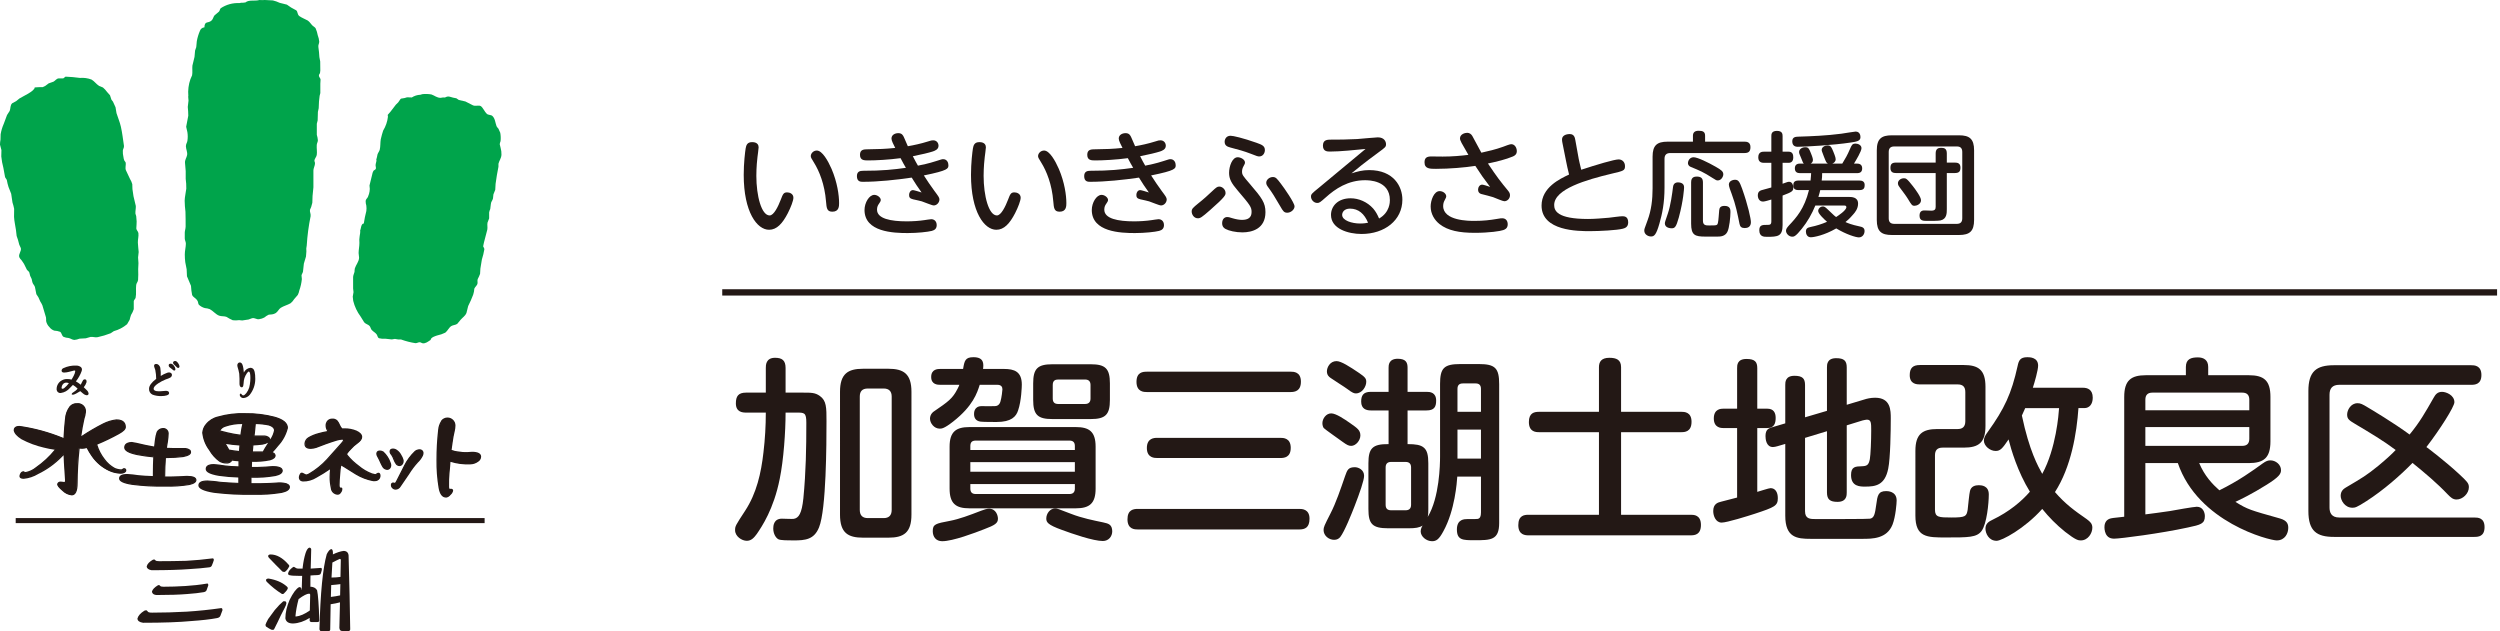 <?xml version="1.0" encoding="utf-8"?>
<!-- Generator: Adobe Illustrator 25.4.1, SVG Export Plug-In . SVG Version: 6.00 Build 0)  -->
<svg version="1.1" id="レイヤー_1" xmlns="http://www.w3.org/2000/svg" xmlns:xlink="http://www.w3.org/1999/xlink" x="0px"
	 y="0px" width="396px" height="100px" viewBox="0 0 396 100" style="enable-background:new 0 0 396 100;" xml:space="preserve">
<style type="text/css">
	.st0{fill:#231815;}
	.st1{fill:none;stroke:#231815;stroke-miterlimit:10;}
	.st2{fill:#00A44B;}
	.st3{fill:none;stroke:#231815;stroke-width:0.8;stroke-miterlimit:10;}
</style>
<g>
	<g>
		<g>
			<path class="st0" d="M120.165,23.341c0,0.252-0.162,1.314-0.18,1.53c-0.18,1.513-0.18,2.755-0.18,2.971
				c0,3.188,0.81,6.284,2.106,6.284c0.666,0,1.351-1.422,1.765-2.503c0.324-0.846,0.432-1.152,1.008-1.152
				c0.36,0,0.99,0.198,0.99,0.847c0,0.45-0.396,1.494-0.882,2.448c-0.846,1.639-1.747,2.629-2.971,2.629
				c-1.909,0-4.016-2.809-4.016-8.696c0-1.891,0.216-3.637,0.306-4.195c0.09-0.486,0.234-0.99,1.008-0.99
				C119.318,22.513,120.165,22.513,120.165,23.341z M131.724,26.762c0.9,2.106,1.188,4.159,1.188,5.402c0,0.468,0,1.368-1.062,1.368
				c-0.882,0-0.918-0.576-1.008-1.621c-0.216-2.719-1.062-4.789-1.909-6.157c-0.414-0.648-0.504-0.828-0.504-1.026
				c0-0.433,0.414-0.883,0.954-0.883C130.248,23.845,131.166,25.483,131.724,26.762z"/>
			<path class="st0" d="M145.403,26.24c0.63-0.127,1.71-0.343,2.863-0.721c0.846-0.27,0.936-0.306,1.134-0.306
				c0.594,0,0.828,0.54,0.828,0.936c0,0.559,0,0.847-3.889,1.639c0.432,0.702,1.17,1.765,1.657,2.431
				c0.63,0.847,0.81,1.08,0.81,1.369c0,0.504-0.432,0.954-0.9,0.954c-0.288,0-1.44-0.505-1.891-0.648
				c-0.144-0.054-0.99-0.234-1.386-0.324c-0.522-0.126-0.63-0.324-0.63-0.702c0-0.396,0.252-0.756,0.612-0.756
				c0.144,0,1.062,0.27,1.369,0.378c-0.702-0.99-0.955-1.368-1.566-2.358c-2.431,0.359-5.312,0.666-7.725,0.666
				c-0.342,0-0.954,0-0.954-0.9c0-0.721,0.468-0.847,0.972-0.847c3.097,0,4.879-0.198,6.788-0.468
				c-0.342-0.576-0.378-0.648-0.846-1.53c-1.819,0.252-3.961,0.359-5.114,0.359c-0.648,0-1.314,0-1.314-0.899
				c0-0.847,0.648-0.864,1.225-0.864c1.71-0.019,2.791-0.055,4.357-0.217c-0.27-0.521-0.594-1.152-0.594-1.477
				c0-0.63,0.612-0.864,1.08-0.864c0.576,0,0.756,0.343,0.9,0.667c0.108,0.216,0.522,1.206,0.612,1.404
				c0.954-0.162,2.106-0.414,3.133-0.738c0.558-0.181,0.667-0.198,0.882-0.198c0.54,0,0.846,0.414,0.846,0.864
				c0,0.594-0.594,0.792-0.9,0.9c-0.54,0.18-1.854,0.504-3.169,0.756C144.989,25.52,145.133,25.771,145.403,26.24z M143.638,35.062
				c0.918,0,1.999-0.072,2.809-0.198c0.108-0.018,0.936-0.144,1.062-0.144c0.486,0,0.864,0.342,0.864,0.936
				c0,0.505-0.27,0.793-0.774,0.919c-0.648,0.162-2.251,0.342-3.835,0.342c-2.25,0-6.824-0.162-6.824-3.655
				c0-1.152,0.738-2.395,1.548-2.395c0.486,0,1.026,0.414,1.026,0.811c0,0.18-0.126,0.378-0.306,0.63
				c-0.144,0.198-0.288,0.468-0.288,0.9C138.921,34.648,141.1,35.062,143.638,35.062z"/>
			<path class="st0" d="M156.165,23.341c0,0.252-0.162,1.314-0.18,1.53c-0.18,1.513-0.18,2.755-0.18,2.971
				c0,3.188,0.81,6.284,2.106,6.284c0.666,0,1.351-1.422,1.765-2.503c0.324-0.846,0.432-1.152,1.008-1.152
				c0.36,0,0.99,0.198,0.99,0.847c0,0.45-0.396,1.494-0.882,2.448c-0.846,1.639-1.747,2.629-2.971,2.629
				c-1.909,0-4.016-2.809-4.016-8.696c0-1.891,0.216-3.637,0.306-4.195c0.09-0.486,0.234-0.99,1.008-0.99
				C155.318,22.513,156.165,22.513,156.165,23.341z M167.724,26.762c0.9,2.106,1.188,4.159,1.188,5.402c0,0.468,0,1.368-1.062,1.368
				c-0.882,0-0.918-0.576-1.008-1.621c-0.216-2.719-1.062-4.789-1.909-6.157c-0.414-0.648-0.504-0.828-0.504-1.026
				c0-0.433,0.414-0.883,0.954-0.883C166.248,23.845,167.166,25.483,167.724,26.762z"/>
			<path class="st0" d="M181.403,26.24c0.63-0.127,1.71-0.343,2.863-0.721c0.847-0.27,0.937-0.306,1.134-0.306
				c0.595,0,0.829,0.54,0.829,0.936c0,0.559,0,0.847-3.89,1.639c0.433,0.702,1.171,1.765,1.656,2.431
				c0.631,0.847,0.811,1.08,0.811,1.369c0,0.504-0.432,0.954-0.9,0.954c-0.288,0-1.44-0.505-1.891-0.648
				c-0.144-0.054-0.99-0.234-1.386-0.324c-0.522-0.126-0.63-0.324-0.63-0.702c0-0.396,0.252-0.756,0.612-0.756
				c0.144,0,1.062,0.27,1.369,0.378c-0.702-0.99-0.955-1.368-1.566-2.358c-2.431,0.359-5.312,0.666-7.725,0.666
				c-0.342,0-0.954,0-0.954-0.9c0-0.721,0.468-0.847,0.972-0.847c3.097,0,4.879-0.198,6.788-0.468
				c-0.342-0.576-0.378-0.648-0.846-1.53c-1.819,0.252-3.961,0.359-5.114,0.359c-0.648,0-1.314,0-1.314-0.899
				c0-0.847,0.648-0.864,1.225-0.864c1.71-0.019,2.791-0.055,4.357-0.217c-0.27-0.521-0.594-1.152-0.594-1.477
				c0-0.63,0.612-0.864,1.08-0.864c0.576,0,0.756,0.343,0.9,0.667c0.108,0.216,0.522,1.206,0.612,1.404
				c0.954-0.162,2.106-0.414,3.133-0.738c0.558-0.181,0.666-0.198,0.882-0.198c0.54,0,0.847,0.414,0.847,0.864
				c0,0.594-0.595,0.792-0.9,0.9c-0.54,0.18-1.855,0.504-3.169,0.756C180.989,25.52,181.133,25.771,181.403,26.24z M179.638,35.062
				c0.918,0,1.999-0.072,2.809-0.198c0.107-0.018,0.937-0.144,1.062-0.144c0.485,0,0.864,0.342,0.864,0.936
				c0,0.505-0.271,0.793-0.774,0.919c-0.648,0.162-2.251,0.342-3.835,0.342c-2.25,0-6.824-0.162-6.824-3.655
				c0-1.152,0.738-2.395,1.548-2.395c0.486,0,1.026,0.414,1.026,0.811c0,0.18-0.126,0.378-0.306,0.63
				c-0.144,0.198-0.288,0.468-0.288,0.9C174.921,34.648,177.1,35.062,179.638,35.062z"/>
			<path class="st0" d="M188.762,33.514c0-0.432,0.18-0.594,1.062-1.314c0.846-0.666,1.53-1.296,2.16-1.891
				c0.648-0.611,0.828-0.756,1.152-0.756c0.486,0,0.99,0.468,0.99,1.009c0,0.306,0.019,0.558-2.431,2.7
				c-1.368,1.207-1.584,1.314-1.963,1.314C189.104,34.576,188.762,33.946,188.762,33.514z M194.397,34.378
				c0.198,0,0.27,0.019,0.792,0.181c0.594,0.18,1.135,0.27,1.549,0.27c0.899,0,1.512-0.324,1.512-1.242
				c0-0.792-0.216-1.08-2.196-3.403c-1.008-1.17-1.368-1.854-1.368-2.809c0-1.008,0.486-2.467,1.368-2.467
				c0.432,0,1.152,0.324,1.152,0.847c0,0.162-0.09,0.306-0.234,0.576c-0.144,0.252-0.233,0.54-0.233,0.828
				c0,0.522,0.107,0.666,1.242,1.98c1.908,2.215,2.467,2.989,2.467,4.465c0,2.665-2.161,3.205-3.655,3.205
				c-1.062,0-2.143-0.252-2.665-0.54c-0.126-0.071-0.54-0.288-0.54-0.9C193.587,34.721,193.947,34.378,194.397,34.378z
				 M194.919,21.504c0.414,0,1.927,0.343,4.124,1.117c0.864,0.306,1.314,0.504,1.314,1.152c0,0.45-0.288,1.008-0.9,1.008
				c-0.198,0-0.36-0.036-1.297-0.414c-1.116-0.432-1.98-0.666-3.295-1.008c-0.468-0.127-0.882-0.307-0.882-0.9
				C193.983,22.08,194.217,21.504,194.919,21.504z M203.904,33.694c-0.505,0-0.666-0.234-1.116-1.026
				c-0.883-1.53-1.314-2.197-1.801-2.863c-0.307-0.414-0.414-0.576-0.414-0.864c0-0.468,0.504-0.9,1.044-0.9
				c0.469,0,0.648,0.234,1.278,1.062c0.504,0.648,2.161,3.025,2.161,3.583C205.057,33.189,204.48,33.694,203.904,33.694z"/>
			<path class="st0" d="M210.687,24.007c-0.414,0-1.134,0-1.134-0.936c0-0.955,0.72-0.955,1.332-0.955c1.404,0,2.196,0,4.087-0.09
				c0.522-0.036,2.899-0.27,3.277-0.27c1.044,0,1.296,0.702,1.296,1.08c0,0.432-0.107,0.504-1.134,1.261
				c-2.521,1.854-3.259,2.484-4.34,3.366c0.973-0.306,1.765-0.521,2.791-0.521c3.926,0,5.275,2.628,5.275,4.681
				c0,3.277-2.826,5.438-6.464,5.438c-2.106,0-4.843-0.81-4.843-3.024c0-1.332,1.044-2.629,3.114-2.629
				c1.261,0,2.611,0.559,3.565,1.62c0.432,0.505,0.685,0.991,0.937,1.585c1.71-0.973,1.71-2.629,1.71-2.917
				c0-3.15-3.402-3.15-3.943-3.15c-2.683,0-4.717,1.368-6.211,2.719c-0.9,0.792-1.009,0.882-1.351,0.882
				c-0.54,0-0.99-0.504-0.99-1.008c0-0.379,0.126-0.486,1.278-1.423c2.412-1.999,4.915-4.087,7.364-6.122
				C214.666,23.755,212.289,24.007,210.687,24.007z M213.838,33.046c-0.937,0-1.242,0.594-1.242,0.99c0,0.9,1.566,1.368,2.826,1.368
				c0.595,0,1.026-0.072,1.278-0.126C216.124,33.874,215.188,33.046,213.838,33.046z"/>
			<path class="st0" d="M238.859,30.183c0.198,0.253,0.324,0.433,0.324,0.738c0,0.522-0.414,0.954-0.9,0.954
				c-0.252,0-1.332-0.485-1.782-0.647c-0.288-0.108-1.351-0.36-1.891-0.505c-0.252-0.071-0.486-0.287-0.486-0.666
				c0-0.342,0.198-0.81,0.666-0.81c0.145,0,0.9,0.233,1.243,0.359c-1.081-1.422-1.459-1.962-2.341-3.331
				c-1.603,0.253-4.069,0.469-6.23,0.469c-0.972,0-1.818,0-1.818-1.026c0-0.702,0.343-0.937,1.062-0.937
				c0.288,0,1.566,0.019,1.818,0.019c1.513,0,2.917-0.126,4.069-0.271c-0.162-0.306-0.918-1.62-1.08-1.891
				c-0.198-0.36-0.252-0.576-0.252-0.72c0-0.648,0.756-0.883,1.134-0.883c0.343,0,0.631,0.181,0.811,0.486
				c0.234,0.432,1.225,2.286,1.44,2.665c1.044-0.234,2.251-0.505,3.439-0.937c0.27-0.108,1.08-0.414,1.278-0.414
				c0.611,0,0.9,0.612,0.9,1.099c0,0.468-0.271,0.702-0.612,0.846c-1.116,0.469-2.503,0.811-3.962,1.116
				C237.149,28.076,237.653,28.725,238.859,30.183z M233.548,34.99c1.423,0,2.467-0.126,3.529-0.306
				c0.612-0.108,0.685-0.108,0.883-0.108c0.558,0,0.863,0.396,0.863,0.954c0,0.685-0.504,0.847-0.72,0.919
				c-0.45,0.162-2.179,0.432-4.501,0.432c-2.413,0-4.25-0.342-5.582-1.387c-0.792-0.63-1.404-1.602-1.404-2.79
				c0-0.973,0.522-2.431,1.422-2.431c0.541,0,1.045,0.396,1.045,0.828c0,0.162-0.108,0.342-0.252,0.63
				c-0.072,0.126-0.234,0.414-0.234,0.9C228.597,34.99,232.684,34.99,233.548,34.99z"/>
			<path class="st0" d="M250.071,25.178c0.019,0.09,0.217,1.026,0.396,1.71c2.395-0.792,5.239-1.638,5.924-1.638
				c0.576,0,1.008,0.432,1.008,1.062c0,0.702-0.216,0.757-2.07,1.188c-4.069,0.973-9.146,2.449-9.146,4.97
				c0,0.864,0.414,2.215,5.348,2.215c1.026,0,2.286-0.108,3.331-0.198c0.306-0.036,1.765-0.234,2.089-0.234
				c0.306,0,0.954,0,0.954,0.973c0,0.774-0.54,0.918-0.883,1.008c-0.882,0.234-3.673,0.379-5.167,0.379
				c-1.854,0-7.671,0-7.671-4.052c0-2.881,2.936-4.249,4.357-4.915c-0.27-1.135-0.306-1.261-0.45-1.999l-0.612-3.061
				c-0.035-0.162-0.054-0.343-0.054-0.505c0-0.611,0.63-0.846,1.225-0.846c0.684,0,0.811,0.54,0.882,0.954L250.071,25.178z"/>
			<path class="st0" d="M268.162,21.504c0-0.449,0.216-0.792,0.899-0.792c0.703,0,1.026,0.181,1.026,0.792v0.937h6.248
				c0.234,0,0.937,0,0.937,0.847c0,0.666-0.252,0.954-0.937,0.954h-11.757c-0.612,0-0.919,0.288-0.919,0.918v4.52
				c0,2.485-0.36,4.178-0.81,5.744c-0.522,1.836-0.847,2.034-1.333,2.034s-1.062-0.342-1.062-0.918c0-0.234,0-0.252,0.505-1.603
				c0.611-1.62,0.81-3.349,0.81-5.077v-5.042c0-1.782,0.685-2.377,2.377-2.377h4.016V21.504z M266.757,29.715
				c0,0.126-0.09,1.98-0.828,4.718c-0.432,1.566-0.647,1.729-1.152,1.729c-0.18,0-1.062-0.055-1.062-0.774
				c0-0.198,0.054-0.324,0.468-1.549c0.45-1.314,0.702-3.223,0.828-4.249c0.09-0.774,0.792-0.721,1.009-0.685
				C266.757,29.013,266.757,29.517,266.757,29.715z M271.259,28.185c-1.459-0.937-1.963-1.135-3.439-1.747
				c-0.18-0.071-0.45-0.233-0.45-0.63c0-0.216,0.198-0.9,0.9-0.9c0.631,0,2.377,0.864,3.476,1.495
				c0.954,0.54,1.224,0.773,1.224,1.224c0,0.324-0.306,0.954-0.882,0.954C271.871,28.58,271.799,28.526,271.259,28.185z
				 M269.746,34.973c0,0.738,0.504,0.738,0.954,0.738c1.278,0,1.314,0,1.423-0.433c0.09-0.306,0.162-1.692,0.198-1.98
				c0.036-0.342,0.162-0.685,0.846-0.685c0.937,0,0.937,0.631,0.937,0.973c0,0.721-0.162,2.557-0.504,3.169
				c-0.36,0.685-1.081,0.721-1.549,0.721h-1.927c-1.639,0-2.25-0.217-2.25-2.053v-6.519c0-0.342,0.054-0.936,0.864-0.936
				c0.684,0,1.008,0.233,1.008,0.936V34.973z M275.94,29.859c0.954,2.683,1.404,4.825,1.404,5.329c0,0.756-0.522,0.937-0.973,0.937
				c-0.504,0-0.738-0.198-0.828-0.648c-0.342-1.656-0.576-2.971-1.261-4.808c-0.144-0.36-0.432-1.134-0.432-1.422
				c0-0.667,0.792-0.774,0.954-0.774C275.328,28.473,275.526,28.707,275.94,29.859z"/>
			<path class="st0" d="M282.362,35.639c0,1.818-0.756,1.872-2.484,1.872c-0.45,0-1.206,0-1.206-1.044
				c0-0.846,0.521-0.846,1.206-0.846c0.45,0,0.702,0,0.702-0.559v-3.457c-0.342,0.108-1.062,0.324-1.314,0.324
				c-0.594,0-0.828-0.522-0.828-0.973c0-0.63,0.378-0.756,0.576-0.828c0.108-0.036,1.314-0.36,1.566-0.432V25.79h-1.152
				c-0.234,0-0.918,0-0.918-0.864c0-0.883,0.63-0.9,0.918-0.9h1.152v-2.467c0-0.252,0-0.828,0.882-0.828
				c0.847,0,0.9,0.486,0.9,0.828v2.467h0.955c0.611,0,0.737,0.45,0.737,0.882c0,0.559-0.233,0.883-0.737,0.883h-0.955v3.312
				c0.774-0.288,0.864-0.306,1.045-0.306c0.468,0,0.647,0.521,0.647,0.936c0,0.559-0.216,0.685-1.692,1.243V35.639z M284.865,30.111
				c-0.378,0-0.811-0.126-0.811-0.702c0-0.433,0.108-0.811,0.811-0.811h1.927c0.072-0.612,0.072-0.9,0.09-1.171h-1.765
				c-0.432,0-0.81-0.162-0.81-0.756c0-0.45,0.216-0.756,0.81-0.756h0.612c-0.144-0.145-0.144-0.162-0.414-0.847
				c-0.036-0.108-0.234-0.558-0.27-0.648c-0.036-0.071-0.072-0.216-0.072-0.342c0-0.414,0.432-0.756,0.972-0.756
				c0.522,0,0.612,0.233,0.883,0.9c0.054,0.126,0.342,0.81,0.342,1.098c0,0.36-0.216,0.505-0.36,0.595h2.737
				c-0.252-0.126-0.288-0.217-0.63-1.081c-0.343-0.899-0.36-0.936-0.36-1.098c0-0.45,0.54-0.702,0.937-0.702
				c0.504,0,0.611,0.288,0.899,0.972c0.055,0.145,0.379,0.883,0.379,1.207c0,0.396-0.288,0.612-0.54,0.702h1.584
				c0.504-0.828,0.811-1.351,1.225-2.323c0.27-0.612,0.359-0.846,0.882-0.846c0.36,0,0.937,0.216,0.937,0.72
				s-0.864,1.909-1.188,2.449h0.486c0.522,0,0.811,0.252,0.811,0.756c0,0.486-0.234,0.756-0.811,0.756h-5.527
				c0,0.469-0.019,0.757-0.072,1.171h5.995c0.36,0,0.811,0.108,0.811,0.702c0,0.414-0.09,0.811-0.811,0.811h-6.229
				c-0.054,0.27-0.126,0.54-0.288,1.08h4.718c0.54,0,1.566,0,1.566,1.062c0,0.81-0.486,1.386-0.757,1.692
				c-0.594,0.702-1.08,1.099-1.242,1.225c0.288,0.144,0.99,0.432,2.197,0.684c0.485,0.09,0.828,0.234,0.828,0.738
				c0,0.54-0.36,1.009-0.9,1.009c-0.469,0-2.017-0.469-3.583-1.423c-1.891,1.099-3.565,1.404-4.033,1.404
				c-0.576,0-0.774-0.522-0.774-0.9c0-0.485,0.252-0.63,0.774-0.738c0.882-0.18,1.746-0.45,2.574-0.81
				c-0.414-0.36-1.404-1.278-1.404-1.711c0-0.36,0.324-0.72,0.757-0.72c0.216,0,0.359,0.09,0.773,0.485
				c0.973,0.919,1.062,1.026,1.314,1.188c0.271-0.18,1.621-1.044,1.621-1.566c0-0.252-0.217-0.252-0.378-0.252h-4.538
				c-0.54,1.314-1.242,2.557-2.143,3.673c-0.99,1.243-1.26,1.261-1.512,1.261c-0.541,0-0.991-0.504-0.991-0.937
				c0-0.252,0.126-0.468,0.469-0.846c1.17-1.242,2.431-2.629,3.169-5.6H284.865z M293.094,22.585
				c-2.593,0.396-7.148,0.666-8.337,0.666c-0.252,0-0.863-0.054-0.863-0.864c0-0.702,0.558-0.721,0.918-0.738
				c2.269-0.072,4.465-0.162,6.842-0.468c0.36-0.055,2.161-0.343,2.287-0.343c0.324,0,0.756,0.198,0.756,0.9
				C294.696,22.351,294.066,22.44,293.094,22.585z"/>
			<path class="st0" d="M312.696,34.847c0,1.765-0.685,2.376-2.377,2.376H299.66c-1.639,0-2.376-0.558-2.376-2.376V23.809
				c0-1.836,0.756-2.376,2.376-2.376h10.659c1.639,0,2.377,0.558,2.377,2.376V34.847z M310.823,24.079
				c0-0.576-0.252-0.882-0.863-0.882h-9.903c-0.666,0-0.883,0.359-0.883,0.882v10.497c0,0.559,0.253,0.883,0.883,0.883h9.903
				c0.647,0,0.863-0.36,0.863-0.883V24.079z M308.375,33.118c0,0.647,0,1.584-1.009,1.8c-0.359,0.072-1.35,0.072-2.016,0.072
				c-0.738,0-1.297,0-1.297-0.846c0-0.811,0.576-0.811,0.811-0.811c0.162,0,0.918,0.036,1.062,0.036c0.54,0,0.684-0.216,0.684-0.595
				V27.41h-6.284c-0.378,0-0.882-0.072-0.882-0.792c0-0.595,0.198-0.864,0.882-0.864h6.284v-1.459c0-0.738,0.414-0.882,0.847-0.882
				c0.485,0,0.918,0.09,0.918,0.882v1.459h1.278c0.433,0,0.883,0.107,0.883,0.792c0,0.559-0.181,0.864-0.883,0.864h-1.278V33.118z
				 M303.01,29.499c0.432,0.558,1.278,1.71,1.278,2.215c0,0.63-0.702,0.882-1.009,0.882c-0.414,0-0.468-0.108-1.08-1.116
				c-0.306-0.504-0.774-1.099-1.225-1.711c-0.18-0.233-0.342-0.45-0.342-0.738c0-0.432,0.432-0.792,0.937-0.792
				C301.875,28.238,302.037,28.238,303.01,29.499z"/>
		</g>
	</g>
	<g>
		<path class="st0" d="M118.174,65.355c-0.527,0-1.612-0.062-1.612-1.457c0-1.117,0.372-1.706,1.612-1.706h3.131v-3.906
			c0-0.435,0-1.612,1.458-1.612c1.116,0,1.674,0.402,1.674,1.612v3.906h2.512c1.488,0,2.139-0.03,2.914,0.527
			c1.055,0.744,1.055,1.829,1.055,4c0,3.565-0.031,13.983-1.179,16.805c-0.775,1.954-2.201,2.077-4.03,2.077
			c-0.837,0-2.078,0-2.419-0.186c-0.403-0.217-0.806-0.868-0.806-1.705c0-0.403,0.062-1.551,1.364-1.551
			c0.279,0,1.612,0.062,1.86,0.031c0.806-0.124,1.302-0.837,1.55-3.287c0.403-4.186,0.465-7.875,0.465-11.937
			c0-1.612-0.31-1.612-1.55-1.612h-1.736c0,3.038-0.31,7.503-0.93,10.511c-0.961,4.806-2.822,7.534-3.627,8.713
			c-0.435,0.589-0.868,1.085-1.582,1.085c-0.806,0-1.86-0.713-1.86-1.674c0-0.651,0.062-0.744,1.582-3.07
			c1.829-2.79,2.542-5.984,2.914-9.271c0.248-2.077,0.372-4.186,0.372-6.294H118.174z M144.374,81.51
			c0,2.852-1.209,3.658-3.658,3.658h-4c-2.388,0-3.659-0.744-3.659-3.658V62.068c0-2.853,1.24-3.658,3.659-3.658h4
			c2.418,0,3.658,0.806,3.658,3.658V81.51z M141.243,62.812c0-0.837-0.434-1.271-1.271-1.271h-2.512
			c-0.899,0-1.271,0.466-1.271,1.271v17.953c0,0.837,0.403,1.302,1.271,1.302h2.512c0.806,0,1.271-0.403,1.271-1.302V62.812z"/>
		<path class="st0" d="M148.926,60.952c-0.341,0-1.426,0-1.426-1.24c0-1.271,1.085-1.271,1.426-1.271h3.627
			c0.217-1.303,0.341-1.861,1.644-1.861c1.705,0,1.612,1.086,1.52,1.861h3.317c1.612,0,2.821,0.402,2.821,2.48
			c0,0.278-0.062,2.573-0.589,4.092c-0.31,0.962-1.054,1.83-3.411,1.83c-0.496,0-2.202,0-2.574-0.062
			c-0.775-0.124-0.992-0.65-0.992-1.209c0-0.186,0-1.24,1.209-1.24c0.31,0,1.767,0.031,2.046,0c0.248,0,0.744-0.062,0.93-0.744
			c0.186-0.62,0.31-1.768,0.31-1.922c0-0.373-0.186-0.714-0.806-0.714h-2.791c-0.403,1.271-1.054,3.349-4.217,5.829
			c-1.426,1.116-1.829,1.116-2.108,1.116c-0.93,0-1.55-0.899-1.55-1.581s0.496-1.085,0.62-1.147c2.263-1.55,2.946-2.015,3.751-3.597
			c0.155-0.279,0.217-0.465,0.279-0.62H148.926z M150.477,82.502c1.457-0.279,3.039-0.869,4.961-1.613
			c0.434-0.154,0.837-0.31,1.24-0.31c1.085,0,1.396,1.085,1.396,1.581c0,0.713-0.465,1.023-2.202,1.675
			c-1.426,0.558-4.93,1.892-6.635,1.892c-0.961,0-1.488-0.683-1.488-1.582C147.748,83.028,148.182,82.936,150.477,82.502z
			 M173.545,77.386c0,2.325-0.93,3.132-3.132,3.132h-16.867c-2.17,0-3.131-0.775-3.131-3.132V70.75c0-2.387,1.054-3.101,3.131-3.101
			h16.867c2.078,0,3.132,0.683,3.132,3.101V77.386z M153.701,71.277h16.557v-0.62c0-0.527-0.217-0.868-0.868-0.868h-14.821
			c-0.589,0-0.868,0.248-0.868,0.868V71.277z M170.258,73.199h-16.557v1.52h16.557V73.199z M153.701,76.672v0.714
			c0,0.589,0.279,0.868,0.868,0.868h14.821c0.682,0,0.868-0.403,0.868-0.868v-0.714H153.701z M175.809,63.34
			c0,2.325-0.683,3.039-3.039,3.039h-6.077c-2.325,0-3.038-0.683-3.038-3.039v-2.604c0-2.325,0.682-3.038,3.038-3.038h6.077
			c2.326,0,3.039,0.682,3.039,3.038V63.34z M174.692,85.695c-1.52,0-4.837-1.147-6.512-1.768c-2.232-0.807-2.449-1.209-2.449-1.799
			c0-0.774,0.589-1.581,1.364-1.581c0.403,0,0.465,0.031,2.542,0.837c1.736,0.683,3.627,1.055,5.116,1.365
			c0.899,0.186,1.396,0.371,1.427,1.395C176.181,84.951,175.622,85.695,174.692,85.695z M172.739,60.983
			c0-0.589-0.31-0.868-0.868-0.868h-4.248c-0.465,0-0.868,0.155-0.868,0.868v2.14c0,0.589,0.279,0.868,0.868,0.868h4.248
			c0.589,0,0.868-0.311,0.868-0.868V60.983z"/>
		<path class="st0" d="M205.816,80.61c0.372,0,1.612,0,1.612,1.55c0,1.427-0.744,1.705-1.612,1.705h-25.58
			c-0.465,0-1.644,0-1.644-1.611c0-1.52,0.961-1.644,1.644-1.644H205.816z M204.421,58.875c0.465,0,1.644,0,1.644,1.581
			c0,1.488-0.962,1.644-1.644,1.644h-22.758c-0.434,0-1.643,0-1.643-1.612c0-1.55,1.023-1.612,1.643-1.612H204.421z M202.809,69.355
			c0.435,0,1.644,0,1.644,1.581c0,1.55-1.086,1.612-1.644,1.612h-19.503c-0.402,0-1.643,0-1.643-1.582
			c0-1.581,1.178-1.611,1.643-1.611H202.809z"/>
		<path class="st0" d="M212.693,70.006c-0.465-0.341-2.853-2.016-3.007-2.201c-0.125-0.155-0.218-0.465-0.218-0.775
			c0-0.682,0.559-1.55,1.396-1.55c0.744,0,2.077,0.899,3.008,1.55c1.146,0.807,1.612,1.116,1.612,1.953
			c0,0.775-0.714,1.644-1.458,1.644C213.624,70.626,213.345,70.471,212.693,70.006z M216.073,75.37c0,0.713-0.713,2.76-1.52,4.837
			c-0.434,1.116-1.581,4-2.264,4.868c-0.217,0.248-0.496,0.434-0.961,0.434c-0.837,0-1.674-0.651-1.674-1.55
			c0-0.465,0.124-0.713,1.085-2.604c0.868-1.675,1.612-3.876,2.325-5.953c0.342-0.962,0.496-1.396,1.551-1.396
			C215.174,74.006,216.073,74.409,216.073,75.37z M213.438,61.635c-0.403-0.311-2.294-1.488-2.666-1.768
			c-0.279-0.186-0.589-0.465-0.589-1.055c0-0.619,0.496-1.611,1.519-1.611c0.744,0,2.077,0.867,3.597,1.891
			c0.961,0.651,1.116,0.899,1.116,1.396c0,0.744-0.651,1.829-1.644,1.829C214.522,62.316,214.244,62.255,213.438,61.635z
			 M228.104,60.859c0-2.543,0.589-3.193,3.225-3.193h2.915c2.604,0,3.225,0.65,3.225,3.193v21.983c0,2.729-1.334,2.729-3.907,2.729
			c-1.829,0-2.79,0-2.79-1.706c0-1.643,1.209-1.643,1.674-1.643c1.116,0,1.488,0,1.644-0.031c0.341-0.093,0.496-0.372,0.496-1.023
			v-5.674h-3.752c-0.062,0.899-0.372,5.333-2.201,8.65c-0.714,1.334-1.147,1.582-1.799,1.582c-0.899,0-1.798-0.744-1.798-1.551
			c0-0.403,0.186-0.744,0.31-0.93c-0.526,0.341-1.147,0.434-2.232,0.434h-3.225c-2.511,0-3.132-0.682-3.132-3.039v-7.255
			c0-2.356,0.621-3.069,3.194-3.038v-5.334h-2.821c-0.714,0-1.52-0.248-1.52-1.395c0-0.899,0.279-1.551,1.52-1.551h2.821v-3.813
			c0-0.372,0-1.427,1.457-1.427c1.333,0,1.55,0.651,1.55,1.427v3.813h3.008c0.527,0,1.52,0.062,1.52,1.396
			c0,1.023-0.341,1.55-1.52,1.55h-3.008v5.334c1.271,0,2.078,0.123,2.574,0.558c0.527,0.435,0.713,1.209,0.713,2.48v7.255
			c0,0.435,0,0.775-0.093,1.24c1.86-3.069,1.953-8.309,1.953-9.58V60.859z M223.515,74.037c0-0.59-0.311-0.868-0.868-0.868h-2.294
			c-0.559,0-0.869,0.278-0.869,0.868v5.922c0,0.62,0.311,0.868,0.869,0.868h2.294c0.496,0,0.868-0.217,0.868-0.868V74.037z
			 M230.863,65.231h3.721v-3.628c0-0.62-0.311-0.868-0.837-0.868h-2.016c-0.527,0-0.868,0.217-0.868,0.868V65.231z M234.584,68.053
			h-3.721v4.589h3.721V68.053z"/>
		<path class="st0" d="M266.328,65.231c0.434,0,1.612,0,1.612,1.581c0,1.612-1.116,1.644-1.612,1.644h-9.55V81.54h11.038
			c0.465,0,1.612,0,1.612,1.612c0,1.551-0.992,1.644-1.612,1.644h-25.704c-0.465,0-1.612-0.031-1.612-1.612
			c0-1.551,0.961-1.644,1.612-1.644h11.162V68.456h-9.488c-0.496,0-1.611-0.031-1.611-1.612c0-1.457,0.867-1.612,1.611-1.612h9.488
			v-7.069c0-0.838,0.372-1.488,1.644-1.488c1.116,0,1.86,0.31,1.86,1.488v7.069H266.328z"/>
		<path class="st0" d="M275.159,67.805h-2.171c-0.31,0-1.52,0-1.52-1.52c0-1.55,1.179-1.55,1.52-1.55h2.171v-6.419
			c0-0.465,0-1.457,1.488-1.457c1.333,0,1.705,0.465,1.705,1.457v6.419h1.581c0.992,0,1.333,0.62,1.333,1.457
			s-0.217,1.612-1.333,1.612h-1.581v10.107c0.465-0.123,1.829-0.589,2.108-0.589c0.744,0,1.147,0.651,1.147,1.581
			c0,1.21-0.466,1.427-3.659,2.48c-1.054,0.342-4.403,1.396-5.24,1.396c-0.93,0-1.333-1.054-1.333-1.829
			c0-1.147,0.744-1.364,1.271-1.488c0.837-0.217,1.674-0.434,2.512-0.651V67.805z M285.918,80.982c0,1.24,0.837,1.24,1.736,1.24
			c2.853,0,8.278,0,8.558-0.062c0.65-0.124,0.775-0.682,0.992-2.264c0.186-1.363,0.279-2.107,1.55-2.107
			c0.218,0,1.675,0,1.675,1.488c0,0.402-0.155,2.542-0.651,3.813c-0.899,2.263-3.193,2.263-4.806,2.263h-8.154
			c-2.171,0-4.031-0.186-4.031-3.658V70.316l-1.271,0.372c-0.248,0.062-0.465,0.124-0.682,0.124c-1.086,0-1.179-1.303-1.179-1.736
			c0-1.086,0.527-1.24,1.147-1.427l1.984-0.589v-6.077c0-0.435,0-1.457,1.457-1.457c1.271,0,1.675,0.434,1.675,1.457V66.1
			l3.473-1.023v-6.883c0-0.435,0-1.458,1.457-1.458c1.24,0,1.675,0.403,1.675,1.458v5.922l2.79-0.838
			c0.372-0.123,0.992-0.278,1.705-0.278c2.48,0,2.48,2.015,2.48,3.286c0,1.86-0.062,6.325-0.403,7.938
			c-0.526,2.667-2.046,2.853-3.658,2.853c-0.807,0-2.232,0-2.232-1.829c0-1.364,0.713-1.364,1.736-1.396
			c0.775-0.03,1.055-0.186,1.24-1.116c0.124-0.713,0.217-2.883,0.217-4.496c0-1.24,0-1.767-0.682-1.767
			c-0.094,0-0.435,0.062-0.683,0.124l-2.511,0.775v10.635c0,0.434,0,1.488-1.458,1.488c-1.178,0-1.674-0.372-1.674-1.488v-9.705
			l-3.473,1.055V80.982z"/>
		<path class="st0" d="M311.058,57.82c2.295,0,3.441,0.744,3.441,3.442v6.201c0,2.636-1.054,3.441-3.441,3.441h-3.349
			c-0.837,0-1.209,0.403-1.209,1.24v8.589c0,1.209,0.62,1.24,2.604,1.24c2.264,0,2.387-0.187,2.573-1.209
			c0.062-0.466,0.248-2.605,0.372-3.008c0.186-0.744,0.837-0.899,1.396-0.899c0.403,0,1.581,0.062,1.581,1.457
			s-0.311,4.651-1.147,5.798c-0.774,1.023-2.046,1.023-5.643,1.023c-2.977,0-4.837,0-4.837-3.473V71.401
			c0-2.667,1.146-3.441,3.473-3.441h3.225c0.744,0,1.209-0.341,1.209-1.24V62.1c0-0.899-0.465-1.209-1.209-1.209h-5.984
			c-0.403,0-1.612,0-1.612-1.457c0-1.117,0.465-1.613,1.612-1.613H311.058z M329.94,61.418c0.682,0,1.55,0.248,1.55,1.581
			c0,1.022-0.526,1.644-1.333,1.644h-0.93c-0.279,3.999-1.147,9.301-3.721,13.301c1.674,1.923,3.1,2.945,5.022,4.279
			c0.589,0.434,0.899,0.744,0.899,1.364c0,0.868-0.683,2.015-1.83,2.015c-0.371,0-0.774-0.03-2.48-1.363
			c-1.395-1.117-2.573-2.326-3.627-3.628c-2.791,3.132-6.418,5.054-7.225,5.054c-1.24,0-1.768-1.178-1.768-1.922
			c0-0.838,0.559-1.147,1.147-1.427c2.573-1.24,4.558-2.884,5.892-4.434c-1.954-3.163-2.977-6.697-3.38-8.278
			c-0.962,1.426-1.303,1.829-2.047,1.829c-0.899,0-1.86-0.807-1.86-1.644c0-0.496,0.248-0.868,0.651-1.426
			c2.604-3.628,3.721-6.016,4.682-10.356c0.187-0.899,0.403-1.427,1.551-1.427c0.341,0,1.705,0,1.705,1.334
			c0,0.713-0.558,2.666-0.837,3.504H329.94z M320.794,64.643c-0.187,0.402-0.496,1.115-0.527,1.178
			c1.178,5.612,2.573,8.062,3.225,9.24c2.201-4.031,2.604-9.488,2.666-10.418H320.794z"/>
		<path class="st0" d="M348.352,73.354c0.837,2.016,2.108,3.349,3.194,4.31c3.038-1.488,5.271-3.1,6.852-4.247
			c0.559-0.403,0.868-0.496,1.24-0.496c0.807,0,1.675,0.651,1.675,1.55c0,0.59-0.311,1.086-2.295,2.326
			c-2.325,1.457-4.124,2.325-4.93,2.697c1.953,1.209,2.325,1.302,7.069,2.635c1.178,0.342,1.303,0.931,1.303,1.488
			c0,0.838-0.496,1.984-1.83,1.984c-1.146,0-12.464-2.852-15.658-12.247h-5.146v8.124c0.837-0.094,2.604-0.342,3.876-0.527
			c0.682-0.124,3.782-0.682,4.278-0.682c0.961,0,1.271,0.898,1.271,1.488c0,1.209-0.651,1.363-2.697,1.798
			c-4.248,0.931-10.697,1.768-11.658,1.768c-0.187,0-0.744,0-1.116-0.435c-0.341-0.372-0.435-0.992-0.435-1.364
			c0-0.341,0.062-1.085,0.838-1.364c0.31-0.093,0.496-0.124,2.294-0.31V62.875c0-2.604,1.054-3.441,3.441-3.441h6.325v-1.303
			c0-1.271,0.838-1.52,1.892-1.52c0.961,0,1.644,0.435,1.644,1.52v1.303h6.418c2.418,0,3.441,0.837,3.441,3.441v7.038
			c0,2.604-1.054,3.441-3.441,3.441H348.352z M356.289,64.983v-1.675c0-0.744-0.372-1.116-1.116-1.116h-14.231
			c-0.744,0-1.116,0.372-1.116,1.116v1.675H356.289z M339.825,70.626h15.348c0.744,0,1.116-0.372,1.116-1.116v-1.86h-16.464V70.626z
			"/>
		<path class="st0" d="M391.444,57.852c0.434,0,1.612,0,1.612,1.551c0,1.52-1.085,1.55-1.612,1.55h-20.898
			c-1.116,0-1.55,0.589-1.55,1.581v17.859c0,0.775,0.278,1.582,1.55,1.582h21.395c0.558,0,1.612,0.031,1.612,1.52
			s-0.992,1.55-1.612,1.55h-22.231c-2.729,0-4.062-0.899-4.062-4.093V61.944c0-3.101,1.24-4.093,4.062-4.093H391.444z
			 M385.491,62.999c0.279-0.496,0.589-0.931,1.333-0.931c0.651,0,1.953,0.527,1.953,1.644c0,0.713-2.325,4.372-4.434,7.101
			c0.187,0.124,3.008,2.264,5.116,4.217c1.333,1.24,1.612,1.52,1.612,2.139c0,1.023-0.992,1.954-1.954,1.954
			c-0.589,0-0.93-0.341-1.363-0.775c-1.736-1.829-3.659-3.441-5.612-5.022c-1.892,1.953-4.589,4.31-7.286,6.046
			c-1.582,1.022-1.83,1.054-2.232,1.054c-1.21,0-1.861-1.178-1.861-1.891c0-0.775,0.496-1.117,0.807-1.303
			c2.729-1.612,3.225-1.892,5.146-3.441c1.427-1.179,2.295-2.016,2.76-2.512c-1.984-1.488-3.969-2.666-6.418-4.124
			c-0.93-0.558-1.271-0.774-1.271-1.488c0-0.682,0.559-1.798,1.644-1.798c0.465,0,0.744,0.124,1.705,0.713
			c0.372,0.217,3.969,2.356,6.542,4.248C383.29,66.875,384.127,65.387,385.491,62.999z"/>
	</g>
	<line class="st1" x1="114.403" y1="46.315" x2="395.537" y2="46.315"/>
</g>
<g>
	<path id="パス_2907_00000181080179532865234060000004948466605719268738_" class="st2" d="M41.1,0
		c0.283,0.024,0.568,0.024,0.852,0l1.274,0.067c0.371,0.091,0.731,0.219,1.077,0.382l1.14,0.285l0.671,0.46l0.801,0.439
		c0.285,0.211,0.137,0.671,0.533,0.938c0.396,0.268,0.855,0.439,1.281,0.671c0.335,0.211,0.516,0.573,0.798,0.835
		c0.147,0.14,0.375,0.238,0.473,0.419c0.154,0.352,0.266,0.72,0.335,1.098c0.126,0.322,0.204,0.661,0.232,1.005
		c0,0.308-0.194,0.54-0.134,0.858c0.094,0.527,0.11,1.033,0.158,1.589l0.131,0.697c0,0.476,0,0.956,0.016,1.435l-0.05,0.403
		c-0.054,0.137-0.175,0.22-0.171,0.395c0,0.245,0.251,0.403,0.261,0.633c0,0.216-0.013,0.433-0.037,0.648v1.488
		c-0.037,0.144-0.074,0.289-0.11,0.432l-0.101,0.892c0,0.359-0.034,0.715-0.047,1.073c-0.044,0.194-0.087,0.392-0.127,0.587
		c0,0.439-0.023,0.885-0.037,1.341c-0.044,0.181-0.09,0.359-0.134,0.533v1.756c0.087,0.277,0.143,0.563,0.168,0.852
		c0,0.279-0.161,0.473-0.178,0.747c-0.037,0.54,0.077,1.098,0,1.596c-0.064,0.352-0.372,0.576-0.372,0.959
		c0.274,0.483-0.15,1.005-0.158,1.492v2.663c-0.047,0.463-0.09,0.925-0.137,1.388c0,0.352-0.02,0.708-0.034,1.059
		c-0.06,0.22-0.117,0.449-0.181,0.671c-0.064,0.15-0.127,0.302-0.194,0.452c-0.054,0.356,0.155,0.617,0.104,1.005
		c-0.314,1.531-0.519,3.081-0.614,4.641c-0.076,0.313-0.095,0.636-0.057,0.956c-0.02,0.265-0.044,0.533-0.064,0.798l-0.335,1.12
		l-0.14,1.274c-0.044,0.207-0.22,0.446-0.232,0.597c0.003,0.196,0.021,0.391,0.054,0.584c-0.06,0.612-0.195,1.215-0.403,1.793
		c-0.044,0.25-0.127,0.492-0.245,0.718l-0.563,0.651c-0.154,0.258-0.354,0.486-0.591,0.671c-0.493,0.285-1.066,0.409-1.549,0.718
		c-0.305,0.194-0.426,0.573-0.768,0.814c-0.229,0.14-0.489,0.222-0.757,0.238l-0.369,0.03c-0.253,0.12-0.49,0.272-0.705,0.452
		c-0.248,0.134-0.519,0.221-0.798,0.258c-0.439,0.094-0.687-0.255-1.144-0.147l-0.556,0.204l-1.005,0.15l-0.48-0.05
		c-0.333,0.047-0.671,0.053-1.005,0.016c-0.345-0.144-0.676-0.32-0.988-0.527c-0.312-0.144-0.818-0.064-1.18-0.198
		c-0.549-0.207-0.966-0.768-1.482-1.033c-0.249-0.091-0.51-0.148-0.775-0.168c-0.352-0.093-0.675-0.272-0.942-0.52
		c-0.124-0.15-0.104-0.315-0.165-0.499c-0.056-0.139-0.138-0.266-0.241-0.375c-0.194-0.22-0.566-0.4-0.671-0.671
		c-0.098-0.482-0.159-0.971-0.181-1.462l-0.637-1.509l-0.05-1.106c-0.07-0.375-0.144-0.751-0.22-1.129
		c-0.049-0.403-0.073-0.808-0.074-1.214c0-0.597,0.158-1.12,0.171-1.707c0-0.335-0.171-0.52-0.175-0.848
		c-0.003-0.328,0-0.604,0-0.906s0.131-0.61,0.137-0.963c0-0.778,0-1.56-0.026-2.347c-0.075-0.583-0.117-1.169-0.127-1.756
		c0.016-0.627,0.191-1.304,0.258-1.914c0.009-0.518-0.023-1.036-0.094-1.549v-1.222l-0.11-1.317
		c-0.034-0.48,0.255-0.798,0.335-1.237c0.08-0.439-0.181-0.912-0.194-1.382c0-0.375,0.191-0.543,0.238-0.855
		c0.072-0.455,0.072-0.919,0-1.374c-0.064-0.285-0.131-0.57-0.194-0.858c0.108-0.585,0.219-1.171,0.335-1.756
		c-0.003-0.463-0.03-0.925-0.08-1.385c0.041-0.335,0.08-0.671,0.117-1.005c0-0.168-0.087-0.747-0.03-0.747
		c-0.079-0.898,0.036-1.802,0.335-2.652c0.099-0.196,0.186-0.398,0.261-0.604c0.094-0.499,0-1.036,0.05-1.537
		c0.11-0.463,0.22-0.925,0.335-1.388l0.09-1.005l0.184-0.533l0.09-0.953c0.1-0.554,0.263-1.095,0.486-1.612
		c0.098-0.321,0.383-0.549,0.718-0.573c0.034-1.098,0.607-0.573,1.147-1.098c0.228-0.22,0.261-0.556,0.446-0.788l0.715-0.607
		c0.144-0.158,0.127-0.379,0.271-0.53c0.874-0.585,1.913-0.872,2.964-0.818c0.173-0.053,0.354-0.071,0.533-0.054l0.426-0.054
		C39.453-0.087,40.341,0.22,41.1,0z"/>
	<path id="パス_2908_00000063621620743013082680000013667270659050635913_" class="st2" d="M10.377,12.142
		c0.765,0.029,1.528,0.096,2.286,0.201c0.624-0.053,1.253,0.036,1.837,0.261c0.446,0.255,0.757,0.731,1.197,1.005l0.61,0.251
		c0.246,0.208,0.464,0.446,0.651,0.708l0.463,0.52c0.077,0.235,0.158,0.47,0.232,0.705c0.08,0.101,0.165,0.204,0.241,0.308
		l0.406,0.892c0.05,0.308,0.104,0.623,0.155,0.935c0.22,0.715,0.53,1.412,0.694,2.152c0.22,0.979,0.335,2.012,0.486,3.017
		c0.037,0.295-0.144,0.47-0.178,0.747c-0.017,0.355,0.017,0.711,0.101,1.056c0.019,0.186,0.066,0.368,0.14,0.54
		c0.067,0.127,0.204,0.22,0.22,0.372c0.041,0.389-0.124,0.778,0.026,1.154c0.22,0.456,0.432,0.919,0.648,1.379
		c0.16,0.256,0.282,0.533,0.362,0.824c-0.005,0.265,0.004,0.53,0.026,0.795c0.054,0.372,0.11,0.747,0.165,1.116
		c0.124,0.519,0.245,1.036,0.369,1.552c0.02,0.403-0.094,0.839-0.06,1.214l0.121,0.395l0.07,0.835c0,0.372-0.034,0.744-0.054,1.116
		c0.03,0.292,0.292,0.446,0.335,0.747c0.057,0.527-0.104,0.972-0.087,1.492s0.094,1.005,0.127,1.492
		c-0.03,0.289-0.06,0.573-0.094,0.858l0.06,0.899c0,0.335-0.041,0.63-0.044,0.959c0.027,0.567,0.021,1.134-0.016,1.7
		c-0.037,0.335-0.261,0.49-0.299,0.801c-0.083,0.637,0.044,1.379-0.09,2.012c-0.044,0.211-0.258,0.335-0.295,0.549v1.268
		c-0.101,0.325-0.246,0.634-0.432,0.919c-0.089,0.251-0.162,0.508-0.22,0.768l-0.406,0.7c-0.612,0.515-1.329,0.89-2.102,1.098
		l-0.499,0.335c-0.675,0.264-1.37,0.472-2.079,0.623c-0.335,0.077-0.728-0.087-1.103-0.044c-0.255,0.059-0.507,0.132-0.754,0.22
		l-1.005,0.057c-0.256,0.108-0.528,0.175-0.805,0.201c-0.372-0.023-0.57-0.235-0.919-0.308c-0.276-0.014-0.547-0.076-0.801-0.184
		c-0.305-0.194-0.274-0.63-0.549-0.798c-0.296-0.108-0.607-0.17-0.922-0.184c-0.312-0.11-0.584-0.31-0.781-0.576
		c-0.261-0.259-0.438-0.591-0.506-0.953c0.009-0.188,0.002-0.376-0.02-0.563c-0.191-0.644-0.382-1.284-0.576-1.928
		c-0.095-0.211-0.207-0.414-0.335-0.607l-0.282-0.633l-0.335-0.516l-0.22-1.123c-0.07-0.265-0.279-0.419-0.375-0.671
		c-0.065-0.194-0.112-0.394-0.14-0.597l-0.245-0.513l-0.131-0.527c-0.083-0.198-0.271-0.282-0.392-0.452l-0.452-0.915l-0.375-0.556
		c-0.157-0.144-0.284-0.317-0.375-0.509c-0.155-0.52,0.356-0.885,0.251-1.427l-0.251-0.549c-0.067-0.258-0.137-0.52-0.207-0.778
		c-0.07-0.201-0.137-0.4-0.207-0.597c-0.037-0.315-0.07-0.633-0.11-0.953c-0.09-0.69-0.268-1.341-0.302-2.079
		c0-0.426,0-0.848,0.016-1.274c-0.067-0.34-0.155-0.676-0.265-1.005c-0.067-0.46-0.137-0.915-0.204-1.374
		c-0.14-0.362-0.285-0.724-0.426-1.083c-0.114-0.359-0.203-0.726-0.268-1.098c-0.074-0.198-0.228-0.292-0.282-0.493
		c-0.083-0.476-0.168-0.945-0.258-1.418c-0.163-0.599-0.275-1.21-0.335-1.828c0-0.335,0-0.671,0.023-1.005
		c-0.077-0.285-0.15-0.57-0.228-0.858c0.003-0.267,0.029-0.533,0.08-0.795L0.1,21.27c0.096-0.578,0.265-1.141,0.503-1.676
		c0.171-0.46,0.335-0.915,0.509-1.371l0.423-0.659c0.158-0.403,0.057-0.899,0.4-1.207l0.62-0.335l0.527-0.426
		c0.449-0.292,2.415-1.154,2.415-1.747c0.403-0.041,0.842-0.05,1.278-0.05l0.406-0.198l0.527-0.395l0.768-0.271
		c0.302-0.158,0.47-0.52,0.858-0.52h0.69C10.129,12.323,10.253,12.232,10.377,12.142z"/>
	<path id="パス_2909_00000037672176227079783260000016858557819123107004_" class="st2" d="M66.919,14.911
		c0.473-0.049,0.95-0.032,1.418,0.05c0.503,0.168,0.862,0.537,1.459,0.537c0.225-0.059,0.459-0.077,0.69-0.054
		c0.556-0.302,0.768-0.098,1.284,0.023l0.516,0.101l0.395,0.271l1.033,0.232l1.207,0.614c0.416,0.181,0.906-0.07,1.234,0.124
		c0.328,0.194,0.627,0.932,0.953,1.217c0.245,0.22,0.651,0.14,0.878,0.335c0.449,0.403,0.466,1.106,0.671,1.64
		c0.083,0.138,0.182,0.267,0.295,0.382c0.098,0.22,0.194,0.432,0.289,0.648c0.081,0.434,0.098,0.878,0.05,1.317
		c-0.064,0.157-0.108,0.322-0.134,0.49c0.047,0.198,0.098,0.395,0.144,0.594c0.098,0.343,0.142,0.699,0.131,1.056
		c-0.02,0.597-0.356,0.929-0.476,1.452v0.466c-0.178,0.909-0.335,1.77-0.455,2.715c-0.016,0.315-0.037,0.63-0.054,0.945
		c-0.093,0.238-0.191,0.48-0.289,0.721c-0.023,0.22-0.044,0.429-0.07,0.648c-0.077,0.335-0.312,0.509-0.335,0.878
		c-0.034,0.261-0.064,0.527-0.098,0.788c-0.078,0.173-0.137,0.354-0.175,0.54c0,0.315,0,0.633,0,0.949l-0.258,0.671
		c-0.074,0.362,0.037,0.747-0.034,1.113c-0.175,0.671-0.336,1.341-0.524,2.012c0,0.117-0.194,0.694-0.104,0.694
		c0.054,0.131,0.165,0.248,0.161,0.409c-0.091,0.547-0.222,1.087-0.392,1.616c-0.08,0.48-0.155,0.959-0.235,1.439
		c-0.016,0.275-0.03,0.549-0.05,0.832c-0.103,0.282-0.226,0.557-0.369,0.821c-0.104,0.241,0.023,0.533-0.054,0.781
		c-0.077,0.248-0.375,0.476-0.49,0.747c-0.016,0.14-0.03,0.279-0.047,0.419s-0.094,0.362-0.137,0.543
		c-0.229,0.61-0.492,1.207-0.788,1.787c-0.09,0.362-0.178,0.728-0.271,1.09c-0.181,0.463-0.6,0.718-0.925,1.087
		c-0.178,0.211-0.356,0.426-0.53,0.64c-0.261,0.201-0.671,0.184-0.946,0.356c-0.382,0.238-0.587,0.768-0.953,1.046
		c-0.404,0.199-0.831,0.346-1.271,0.439c-0.329,0.104-0.945,0.289-1.043,0.651c0,0.06,0,0.101-0.074,0.101
		c-0.335,0.22-0.744,0.566-1.221,0.49c-0.124-0.057-0.255-0.11-0.385-0.165c-0.271-0.026-0.466,0.161-0.728,0.15
		c-0.781-0.12-1.548-0.317-2.291-0.587h-0.439l-0.533-0.09l-0.49,0.083l-1.005-0.11c-0.337,0.033-0.677,0.007-1.005-0.077
		c-0.261-0.11-0.235-0.403-0.385-0.61c-0.207-0.285-0.549-0.439-0.781-0.697c-0.168-0.191-0.178-0.439-0.336-0.63
		c-0.201-0.251-0.604-0.279-0.872-0.607c-0.184-0.299-0.369-0.597-0.556-0.896c-0.552-0.741-0.95-1.584-1.17-2.482
		c-0.023-0.22-0.047-0.449-0.074-0.671l0.121-0.711c-0.023-0.194-0.044-0.389-0.064-0.584v-1.756c0-0.139,0.024-0.278,0.07-0.409
		l0.15-0.449c0.003-0.192,0.022-0.384,0.057-0.573c0.175-0.549,0.64-1.049,0.671-1.676c-0.023-0.245-0.05-0.493-0.077-0.741
		c0-0.509,0.127-1.056,0.127-1.596c-0.035-0.373-0.02-0.75,0.044-1.12c0.037-0.117,0.134-0.798,0.064-0.798
		c0.144-0.305,0.137-1.17,0.587-1.17c0.099-0.665,0.233-1.325,0.403-1.976c0.037-0.281,0.037-0.565,0-0.845
		c-0.074-0.242-0.111-0.494-0.11-0.747c0.023-0.268,0.232-0.4,0.352-0.62c0.06-0.168,0.124-0.335,0.184-0.506
		c0.075-0.257,0.115-0.523,0.121-0.791c0-0.178-0.03-0.356-0.047-0.533c0.141-0.57,0.28-1.14,0.419-1.71
		c0.03-0.213,0.099-0.419,0.204-0.607c0.101-0.134,0.318-0.158,0.379-0.335c0.06-0.177-0.05-0.403-0.037-0.607
		c0.019-0.164,0.054-0.326,0.104-0.483c0-0.09,0.083-0.335,0-0.335c0.084-0.276,0.15-0.557,0.198-0.842
		c0.08-0.274,0.292-0.48,0.359-0.768c0.127-0.53,0.067-1.08,0.161-1.64c0.06-0.248,0.124-0.499,0.188-0.747l0.191-0.627
		c0.408-0.668,0.667-1.417,0.757-2.195c0-0.09-0.074-0.335,0-0.335c0.131-0.15,0.265-0.299,0.396-0.452
		c0.289-0.372,0.573-0.747,0.858-1.12l0.372-0.366l0.372-0.537c0.066-0.058,0.151-0.088,0.238-0.083l0.372-0.06l0.429-0.124
		l0.744,0.026c0.401-0.26,0.864-0.407,1.341-0.426L66.919,14.911z"/>
	<g>
		<path id="パス_2910_00000152222228380563910810000016295280731694720136_" class="st0" d="M13.504,65.275
			c-0.044,0.353-0.123,0.7-0.237,1.037c-0.213,0.965-0.402,1.955-0.534,2.967l0.149-0.104c1.109-0.742,2.264-1.413,3.458-2.01
			c0.651-0.334,1.356-0.551,2.083-0.64c0.933,0,1.399,0.374,1.399,1.122c0,0.313-0.346,0.652-1.033,1.018
			c-1.138,0.636-2.315,1.202-3.523,1.693c0.237,0.889,0.647,1.722,1.206,2.452c0.43,0.592,0.986,1.082,1.627,1.434
			c0.324,0.148,0.674,0.231,1.029,0.245c0.111,0.012,0.221-0.027,0.301-0.104c0.045-0.061,0.118-0.095,0.194-0.088
			c0.129-0.003,0.236,0.098,0.239,0.227c0,0.012,0,0.024-0.002,0.036c0,0.1-0.088,0.201-0.263,0.294
			c-0.173,0.082-0.364,0.117-0.556,0.104c-0.601-0.019-1.193-0.155-1.742-0.401c-1.101-0.503-2.044-1.296-2.726-2.296
			c-0.308-0.43-0.577-0.886-0.804-1.364c-0.253,0.071-0.514,0.112-0.777,0.121c-0.166,0.001-0.331-0.01-0.495-0.032
			c-0.203,1.851-0.311,3.711-0.321,5.574c0,1.209-0.268,1.826-0.804,1.85c-0.555-0.068-1.068-0.33-1.448-0.74
			c-0.527-0.403-0.804-0.736-0.804-0.941c0.037-0.204,0.224-0.347,0.43-0.329c0.088,0.008,0.176,0.008,0.263,0
			c0.132,0.028,0.267,0.045,0.402,0.053c0.113,0,0.168-0.132,0.168-0.401c0-0.165-0.036-0.74-0.104-1.73
			c-0.061-0.724-0.1-1.552-0.132-2.485c-0.132,0.149-0.282,0.305-0.454,0.466c-1.067,1.094-2.318,1.994-3.695,2.658
			c-0.684,0.42-1.454,0.679-2.252,0.76c-0.402,0-0.583-0.108-0.583-0.329c0.016-0.134,0.061-0.263,0.132-0.378
			c0.074-0.158,0.227-0.265,0.402-0.278c0.053-0.004,0.104,0.022,0.132,0.068C3.909,74.84,4,74.858,4.09,74.854
			c0.62-0.113,1.198-0.391,1.673-0.804c1.179-0.815,2.23-1.8,3.12-2.924c-0.637-0.081-1.268-0.202-1.89-0.362
			c-1.226-0.284-2.411-0.726-3.523-1.316c-0.716-0.461-1.111-0.904-1.185-1.331c0-0.378,0.274-0.575,0.804-0.587
			c2.347,0.337,4.643,0.963,6.836,1.865l0.217,0.1c0.057-1.243,0.132-2.276,0.233-3.104c0.031-0.729,0.287-1.431,0.732-2.01
			c0.265-0.315,0.663-0.487,1.074-0.466c0.657-0.075,1.251,0.397,1.326,1.054C13.52,65.071,13.518,65.174,13.504,65.275z"/>
		<path id="パス_2911_00000051351876395460922490000004839134866736753852_" class="st0" d="M11.034,64.343
			c-0.455,0.6-0.717,1.323-0.752,2.075c-0.097,0.804-0.173,1.789-0.229,2.955l-0.068-0.032c-2.213-0.911-4.531-1.543-6.901-1.879
			c-0.764,0-0.921,0.401-0.921,0.695c0.076,0.483,0.479,0.941,1.231,1.419c1.121,0.597,2.316,1.043,3.554,1.327
			c0.564,0.144,1.135,0.256,1.711,0.334c-0.856,1.052-1.855,1.979-2.967,2.755c-0.464,0.387-1.017,0.653-1.609,0.773
			c-0.071,0.003-0.141-0.011-0.205-0.041c-0.046-0.051-0.112-0.08-0.18-0.08c-0.206,0.017-0.386,0.142-0.474,0.329
			c-0.083,0.131-0.134,0.28-0.149,0.434c0,0.201,0.121,0.438,0.691,0.438c0.816-0.082,1.603-0.346,2.304-0.773
			c1.385-0.672,2.644-1.578,3.72-2.679l0.278-0.286c0.028,0.824,0.068,1.58,0.121,2.238c0.072,1.022,0.108,1.564,0.108,1.721
			c0.01,0.1-0.013,0.2-0.065,0.286l-0.37-0.049l-0.253-0.02c-0.263-0.033-0.506,0.142-0.559,0.401c0,0.263,0.263,0.599,0.804,1.053
			c0.407,0.418,0.948,0.678,1.528,0.736c0.615-0.028,0.921-0.683,0.921-1.959c0.01-1.824,0.115-3.647,0.313-5.46l0.402,0.028
			c0.242-0.007,0.482-0.042,0.716-0.104c0.232,0.453,0.496,0.888,0.79,1.303c0.698,1.013,1.657,1.819,2.775,2.333
			c0.562,0.256,1.168,0.4,1.785,0.423c0.21,0.015,0.421-0.025,0.611-0.117c0.205-0.113,0.313-0.241,0.313-0.403
			c0.015-0.188-0.125-0.354-0.313-0.369c-0.008-0.001-0.017-0.001-0.025-0.001c-0.112-0.007-0.221,0.042-0.29,0.132
			c-0.06,0.047-0.137,0.069-0.213,0.061c-0.342-0.013-0.678-0.093-0.99-0.233c-0.622-0.346-1.161-0.824-1.58-1.399
			c-0.533-0.681-0.935-1.456-1.185-2.284c1.178-0.487,2.327-1.04,3.442-1.657c0.728-0.401,1.086-0.756,1.086-1.114
			c0-0.559-0.263-1.231-1.509-1.231c-0.742,0.088-1.462,0.308-2.127,0.648c-1.18,0.6-2.323,1.271-3.423,2.01
			c0.132-0.921,0.301-1.843,0.495-2.714c0.119-0.344,0.2-0.7,0.241-1.062c0.094-0.698-0.396-1.34-1.094-1.434
			c-0.108-0.015-0.217-0.015-0.325-0.002c-0.438-0.029-0.865,0.144-1.158,0.47L11.034,64.343z M10.262,69.547
			c0.057-1.235,0.132-2.276,0.233-3.1c0.033-0.708,0.277-1.39,0.7-1.959c0.245-0.295,0.615-0.456,0.998-0.434
			c0.583-0.083,1.123,0.322,1.206,0.905c0.014,0.1,0.014,0.201,0,0.3c-0.041,0.343-0.119,0.68-0.233,1.006
			c-0.213,0.965-0.402,1.967-0.538,2.988l-0.037,0.241l0.35-0.241c1.107-0.741,2.26-1.412,3.45-2.01
			c0.637-0.324,1.326-0.537,2.035-0.628c0.869,0,1.291,0.334,1.291,1.014c0,0.186-0.168,0.495-0.977,0.921
			c-1.137,0.629-2.309,1.192-3.511,1.685l-0.088,0.036l0.024,0.092c0.249,0.903,0.671,1.748,1.243,2.489
			c0.443,0.603,1.011,1.102,1.665,1.464c0.341,0.159,0.71,0.248,1.086,0.263c0.149,0.018,0.298-0.036,0.402-0.145
			c0.024-0.035,0.066-0.054,0.108-0.049c0.092,0,0.132,0.049,0.132,0.153c0,0.104-0.072,0.132-0.201,0.197
			c-0.159,0.072-0.333,0.104-0.507,0.092c-0.588-0.023-1.165-0.16-1.701-0.403c-1.081-0.497-2.009-1.275-2.687-2.252
			c-0.302-0.428-0.571-0.878-0.804-1.347l-0.041-0.084l-0.084,0.024c-0.244,0.068-0.495,0.107-0.748,0.117l-0.579-0.041
			l-0.024,0.104c-0.203,1.855-0.311,3.719-0.321,5.586c0,1.133-0.241,1.721-0.712,1.742c-0.527-0.058-1.017-0.3-1.384-0.683
			c-0.644-0.527-0.74-0.767-0.74-0.865s0.132-0.221,0.321-0.221h0.263l0.402,0.053c0.186,0,0.278-0.169,0.278-0.503
			c0-0.161-0.032-0.695-0.108-1.738c-0.057-0.72-0.096-1.556-0.125-2.481v-0.263l-0.628,0.648c-1.059,1.085-2.301,1.976-3.668,2.633
			c-0.671,0.412-1.425,0.668-2.208,0.752c-0.474,0-0.474-0.165-0.474-0.221c0.014-0.116,0.054-0.227,0.117-0.325
			c0.088-0.145,0.19-0.221,0.29-0.221c0.016-0.003,0.033,0.005,0.041,0.02v0.024h0.028c0.096,0.042,0.2,0.063,0.305,0.061
			c0.64-0.11,1.24-0.387,1.738-0.804c1.184-0.821,2.241-1.811,3.137-2.94l0.121-0.153L8.904,71.02
			c-0.632-0.081-1.258-0.2-1.875-0.358c-1.218-0.281-2.394-0.719-3.499-1.303c-0.679-0.438-1.061-0.861-1.126-1.251
			c0-0.18,0.072-0.446,0.708-0.462c2.345,0.342,4.64,0.966,6.836,1.857l0.205,0.1l0.149,0.072L10.262,69.547z"/>
		<path id="パス_2912_00000008148457655625528110000016968732970735053489_" class="st0" d="M23.026,70.567
			c0.491,0.1,0.981,0.197,1.48,0.274c0.041-0.403,0.084-0.777,0.132-1.126c0.045-0.425,0.133-0.844,0.263-1.251
			c0.17-0.327,0.501-0.538,0.869-0.556c0.414-0.054,0.793,0.238,0.847,0.651c0.005,0.04,0.007,0.081,0.006,0.121
			c-0.011,0.393-0.046,0.785-0.104,1.174c-0.072,0.37-0.132,0.764-0.194,1.185c0.358,0.024,0.72,0.036,1.09,0.036h1.721
			c0.708,0.024,1.053,0.209,1.029,0.556c-0.024,0.346-0.402,0.519-1.151,0.671c-0.863,0.103-1.732,0.15-2.601,0.141
			c-0.07,0.005-0.14,0.005-0.209,0c-0.067,0.946-0.107,1.988-0.121,3.125h1.133c0.878-0.016,1.675-0.048,2.393-0.096
			c0.921,0,1.399,0.184,1.419,0.55c0.02,0.366-0.346,0.559-1.033,0.712c-1.262,0.205-2.54,0.289-3.818,0.249
			c-1.738,0.037-3.476-0.056-5.2-0.278c-1.327-0.214-1.997-0.518-2.01-0.912c0-0.403,0.402-0.599,1.206-0.599
			c0.566,0.031,1.129,0.092,1.689,0.18c0.636,0.072,1.46,0.125,2.466,0.157c0-1.161,0.02-2.219,0.061-3.173
			c-0.874-0.072-1.742-0.193-2.603-0.362c-1.34-0.268-2.01-0.636-2.01-1.106c0-0.495,0.358-0.756,1.078-0.781
			C21.135,70.135,21.859,70.287,23.026,70.567z"/>
		<path id="パス_2913_00000096028936951595369560000012278161312234318236_" class="st0" d="M24.812,68.416
			c-0.142,0.419-0.236,0.852-0.282,1.291c0,0-0.088,0.732-0.121,1.018l-1.364-0.263c-1.162-0.278-1.894-0.434-2.168-0.458
			c-0.989,0.032-1.206,0.503-1.206,0.889c0,0.527,0.683,0.921,2.092,1.206c0.83,0.161,1.667,0.278,2.509,0.35
			c-0.036,0.76-0.061,1.609-0.061,2.509v0.45c-0.945-0.028-1.738-0.08-2.345-0.149c-0.563-0.089-1.131-0.15-1.701-0.18
			c-0.869,0-1.307,0.237-1.307,0.708c0,0.471,0.658,0.804,2.079,1.022c1.733,0.222,3.481,0.315,5.227,0.278
			c1.284,0.04,2.569-0.045,3.836-0.253c0.752-0.169,1.118-0.434,1.118-0.804c-0.024-0.446-0.527-0.658-1.528-0.658
			c-0.724,0.049-1.528,0.08-2.393,0.096h-1.025c0-1.053,0.049-2.01,0.108-2.904h0.108c0.88,0.004,1.759-0.048,2.633-0.157
			c0.84-0.169,1.247-0.401,1.247-0.781v-0.032c0.002-0.122-0.042-0.241-0.125-0.33c-0.288-0.225-0.65-0.332-1.014-0.301h-1.721
			l-0.965-0.032l0.172-1.053c0.061-0.399,0.097-0.802,0.108-1.206c0.012-0.475-0.364-0.87-0.839-0.882
			c-0.041-0.001-0.082,0.001-0.122,0.006C25.357,67.817,24.995,68.054,24.812,68.416z M24.61,70.86l0.132-1.126
			c0.048-0.41,0.136-0.814,0.263-1.206c0.153-0.287,0.447-0.471,0.773-0.483c0.354-0.049,0.681,0.198,0.73,0.553
			c0.005,0.039,0.007,0.079,0.005,0.119c-0.012,0.387-0.047,0.772-0.104,1.154l-0.194,1.174v0.125h0.121l1.098,0.037h1.721
			c0.304-0.042,0.611,0.041,0.853,0.229c0.052,0.056,0.077,0.133,0.068,0.209c0,0.237-0.37,0.434-1.062,0.575
			c-0.862,0.105-1.729,0.156-2.597,0.153l-0.301-0.02v0.107c-0.068,0.941-0.108,2.01-0.117,3.129v0.113h1.223
			c0.873,0,1.677-0.049,2.413-0.096c0.579,0,1.283,0.076,1.303,0.446c0,0.263-0.317,0.458-0.945,0.599
			c-1.253,0.204-2.523,0.288-3.793,0.249c-1.732,0.036-3.465-0.056-5.184-0.274c-1.653-0.263-1.898-0.619-1.898-0.804
			c0-0.325,0.366-0.491,1.09-0.491c0.245,0,0.804,0.061,1.673,0.176c0.644,0.076,1.476,0.132,2.477,0.161h0.113v-0.113
			c0-1.166,0-2.238,0.061-3.159v-0.104h-0.104c-0.869-0.073-1.733-0.193-2.589-0.358c-1.58-0.334-1.914-0.728-1.914-1.002
			c0-0.157,0-0.64,0.973-0.671c0.249,0.024,0.969,0.176,2.123,0.454l1.609,0.298L24.61,70.86z"/>
		<path id="パス_2914_00000060730546412065260910000000819481112412294284_" class="st0" d="M43.515,66.086
			c1.34,0.381,2.01,0.941,2.01,1.681c-0.267,1.041-0.789,1.999-1.52,2.787c-0.364,0.453-0.686,0.823-0.965,1.11
			c0.342,0.084,0.519,0.237,0.534,0.458c0,0.298-0.263,0.519-0.804,0.667c-0.953,0.194-1.925,0.273-2.896,0.237h-0.041
			c0,0.338-0.024,0.675-0.041,1.014h1.106c0.828-0.024,1.609-0.064,2.288-0.132c0.985,0,1.488,0.201,1.516,0.603
			s-0.35,0.603-1.045,0.76c-1.262,0.221-2.544,0.309-3.824,0.263h-0.076v1.078h1.536c1.09-0.024,2.083-0.064,2.976-0.132
			c1.025,0,1.552,0.209,1.58,0.619c0.028,0.409-0.401,0.658-1.206,0.84c-1.478,0.249-2.978,0.35-4.476,0.301
			c-2.081,0.042-4.163-0.064-6.229-0.317c-1.609-0.253-2.385-0.615-2.385-1.078c0-0.463,0.446-0.658,1.339-0.658
			c0.313,0,0.997,0.068,2.051,0.205c0.736,0.072,1.711,0.132,2.916,0.172v-1.061c-1.068-0.023-2.135-0.111-3.192-0.263
			c-1.316-0.233-1.975-0.56-1.975-0.981c0-0.442,0.401-0.667,1.185-0.667c0.568,0.034,1.133,0.104,1.693,0.209
			c0.591,0.072,1.364,0.125,2.308,0.157v-1.014c-0.383-0.016-0.764-0.054-1.143-0.113c-0.121,0.305-0.401,0.462-0.908,0.462
			c-0.366-0.001-0.726-0.099-1.041-0.286c-0.656-0.47-1.204-1.075-1.609-1.773c-0.595-0.79-0.964-1.727-1.066-2.711
			c0.042-0.492,0.247-0.955,0.583-1.316c0.467-0.575,1.112-0.977,1.834-1.143c1.426-0.42,2.91-0.607,4.396-0.556
			C40.473,65.49,42.018,65.684,43.515,66.086z M37.049,71.442c0.263,0.041,0.563,0.08,0.908,0.108
			c0.024-0.378,0.053-0.736,0.076-1.078c-0.82-0.04-1.637-0.136-2.445-0.286c0.121,0.213,0.249,0.434,0.401,0.667
			c0.084,0.158,0.177,0.31,0.278,0.458L37.049,71.442z M39.945,71.632h1.734c0.203-0.387,0.427-0.763,0.671-1.126
			c0.539-0.676,0.929-1.458,1.143-2.296c0-0.37-0.29-0.696-0.869-0.885c-0.725-0.151-1.463-0.231-2.204-0.237
			c-0.02,0.488-0.067,0.974-0.141,1.456c-0.028,0.18-0.061,0.37-0.096,0.571H41.7c0.671,0,0.994,0.205,0.965,0.552
			c-0.029,0.346-0.366,0.527-1.102,0.683c-0.503,0.078-1.011,0.125-1.52,0.141c-0.04,0.359-0.072,0.742-0.096,1.151L39.945,71.632z
			 M38.248,68.415c0.057-0.454,0.145-0.904,0.263-1.347c-0.993-0.028-1.983,0.127-2.92,0.458c-0.512,0.241-0.78,0.495-0.804,0.76
			c0.329,0.072,0.752,0.18,1.262,0.317c0.702,0.171,1.414,0.297,2.131,0.378c0.02-0.213,0.049-0.401,0.072-0.559L38.248,68.415z"/>
		<path id="パス_2915_00000003098613772916080290000007163474246028719764_" class="st0" d="M34.491,65.974
			c-0.744,0.175-1.408,0.592-1.89,1.185c-0.337,0.389-0.536,0.878-0.567,1.391c0.101,1.003,0.476,1.959,1.082,2.764
			c0.403,0.709,0.951,1.324,1.609,1.806c0.333,0.2,0.714,0.306,1.102,0.305c0.382,0.051,0.758-0.126,0.961-0.454
			c0.29,0.045,0.619,0.076,0.981,0.096v0.804c-0.885-0.032-1.609-0.084-2.188-0.153c-0.566-0.105-1.137-0.175-1.711-0.209
			c-0.857,0-1.291,0.263-1.291,0.777c0,0.513,0.675,0.845,2.059,1.09c1.029,0.149,2.065,0.237,3.104,0.263v0.845
			c-1.147-0.041-2.092-0.096-2.814-0.169c-0.682-0.104-1.369-0.174-2.059-0.209c-0.961,0-1.448,0.263-1.448,0.777
			s0.79,0.912,2.474,1.185c2.073,0.252,4.161,0.358,6.249,0.317c1.506,0.046,3.013-0.056,4.499-0.305
			c0.865-0.194,1.282-0.503,1.282-0.945s-0.579-0.728-1.685-0.728c-0.885,0.064-1.886,0.108-2.98,0.132h-1.423v-0.861
			c1.281,0.043,2.563-0.049,3.824-0.274c0.748-0.169,1.126-0.458,1.126-0.865c-0.032-0.483-0.563-0.712-1.609-0.712
			c-0.7,0.064-1.464,0.104-2.292,0.132h-0.985c0-0.157,0.024-0.652,0.028-0.804c0.96,0.036,1.922-0.044,2.863-0.237
			c0.575-0.165,0.869-0.423,0.869-0.773c-0.03-0.246-0.209-0.448-0.45-0.507c0.263-0.274,0.542-0.599,0.857-0.994
			c0.751-0.804,1.282-1.787,1.544-2.855c0-0.804-0.704-1.391-2.092-1.785l0,0c-1.508-0.396-3.062-0.584-4.621-0.559
			C37.41,65.385,35.923,65.564,34.491,65.974z M34.857,72.935c-0.636-0.464-1.167-1.056-1.56-1.738
			c-0.583-0.772-0.944-1.688-1.045-2.65c0.032-0.467,0.217-0.911,0.527-1.262c0.454-0.557,1.081-0.946,1.781-1.106
			c1.416-0.416,2.889-0.602,4.364-0.552c1.539-0.025,3.075,0.161,4.564,0.552l0,0c1.278,0.366,1.93,0.896,1.93,1.58
			c-0.27,1.016-0.783,1.95-1.495,2.722c-0.358,0.438-0.679,0.804-0.957,1.098l-0.132,0.132l0.186,0.045
			c0.434,0.108,0.446,0.298,0.45,0.362c0,0.233-0.241,0.423-0.712,0.556c-0.943,0.19-1.906,0.269-2.867,0.233h-0.145l-0.049,1.231
			h1.206c0.832-0.024,1.609-0.064,2.296-0.132c0.619,0,1.372,0.088,1.399,0.503c0,0.282-0.321,0.503-0.961,0.648
			c-1.254,0.219-2.528,0.307-3.8,0.263H39.65l-0.024,1.295h1.648c1.098-0.024,2.106-0.064,2.984-0.132
			c0.648,0,1.436,0.088,1.46,0.519c0,0.313-0.374,0.559-1.114,0.724c-1.47,0.248-2.962,0.349-4.452,0.301
			c-2.076,0.041-4.152-0.065-6.213-0.317c-1.894-0.301-2.292-0.695-2.292-0.969c0-0.37,0.401-0.556,1.231-0.556
			c0.305,0,0.99,0.068,2.035,0.201c0.74,0.076,1.726,0.132,2.928,0.176h0.113v-1.274h-0.104c-1.063-0.023-2.124-0.111-3.176-0.263
			c-1.556-0.274-1.882-0.623-1.882-0.873c0-0.132,0-0.559,1.074-0.559c0.563,0.035,1.123,0.103,1.677,0.205
			c0.599,0.076,1.38,0.132,2.321,0.161h0.113l0.024-1.206h-0.108c-0.378-0.015-0.755-0.052-1.129-0.109h-0.088l-0.028,0.084
			c-0.104,0.263-0.366,0.403-0.804,0.403c-0.345-0.011-0.681-0.114-0.973-0.298L34.857,72.935z"/>
		<path id="パス_2916_00000014609131517001529460000016373060382544091581_" class="st0" d="M35.496,70.238l0.401,0.667
			l0.282,0.462l0.024,0.045h0.049l0.804,0.132l1.025,0.125v-0.117l0.084-1.206h-0.108c-0.816-0.044-1.629-0.14-2.433-0.286
			l-0.233-0.045L35.496,70.238z M36.079,70.797l-0.278-0.47c0.7,0.119,1.406,0.2,2.115,0.241c0,0.153-0.049,0.696-0.061,0.857
			l-0.804-0.096l0,0l-0.74-0.117L36.079,70.797z"/>
		<path id="パス_2917_00000044157533309890772680000017516971020906344113_" class="st0" d="M40.31,67.057
			c-0.018,0.485-0.062,0.968-0.132,1.448l-0.096,0.559l-0.02,0.132h1.644c0.286-0.036,0.575,0.042,0.804,0.217
			c0.054,0.06,0.079,0.141,0.068,0.221c0,0.241-0.35,0.438-1.018,0.583c-0.497,0.074-0.997,0.121-1.499,0.141h-0.096l-0.117,1.376
			h1.926l0.024-0.061c0.2-0.383,0.419-0.754,0.658-1.114c0.553-0.692,0.95-1.496,1.162-2.356c0-0.395-0.317-0.804-0.941-0.989
			c-0.736-0.154-1.486-0.236-2.238-0.245h-0.108L40.31,67.057z M40.39,68.537c0.072-0.583,0.113-1.018,0.132-1.36
			c0.697,0.008,1.392,0.085,2.075,0.229c0.527,0.172,0.804,0.43,0.804,0.781c-0.097,0.51-0.305,0.992-0.611,1.411
			c0.002-0.12-0.043-0.237-0.125-0.325c-0.264-0.218-0.604-0.322-0.945-0.29h-1.389c0.013-0.15,0.033-0.299,0.061-0.446H40.39z
			 M41.596,70.435c0.308-0.055,0.604-0.161,0.877-0.313l-0.197,0.305c-0.233,0.348-0.448,0.708-0.644,1.078h-1.568
			c0-0.169,0.068-0.804,0.08-0.945c0.481-0.019,0.96-0.063,1.436-0.132L41.596,70.435z"/>
		<path id="パス_2918_00000044883933420699266890000015547046221248246657_" class="st0" d="M38.504,66.938
			c-1.005-0.024-2.007,0.135-2.955,0.47c-0.559,0.263-0.845,0.542-0.873,0.849v0.092l1.351,0.342
			c0.707,0.174,1.424,0.301,2.147,0.382h0.104l0.092-0.675c0.055-0.449,0.139-0.893,0.253-1.331l0.036-0.141L38.504,66.938z
			 M35.637,67.613c0.878-0.307,1.804-0.457,2.734-0.442c-0.099,0.397-0.176,0.8-0.229,1.206l0,0c0,0-0.049,0.317-0.064,0.462
			c-0.677-0.08-1.348-0.201-2.01-0.362l-1.151-0.29c0.164-0.271,0.419-0.475,0.72-0.575L35.637,67.613z"/>
		<path id="パス_2919_00000027598005951966629590000004884139398272579764_" class="st0" d="M56.377,75.076l-1.806-1.139
			c-0.198-0.099-0.387-0.214-0.567-0.342c-0.068,0-0.132,0.434-0.213,1.303c-0.082,0.869-0.113,1.468-0.113,1.951
			c0,0.374,0.1,0.538,0.305,0.495c0.1,0,0.149,0.032,0.149,0.149c-0.015,0.18-0.09,0.351-0.213,0.483
			c-0.075,0.155-0.229,0.257-0.401,0.263c-0.53-0.023-0.957-0.443-0.99-0.973c-0.212-1.035-0.246-2.099-0.1-3.145
			c-0.74,0.517-1.508,0.993-2.3,1.427c-0.627,0.405-1.359,0.619-2.106,0.615c-0.378-0.037-0.567-0.213-0.567-0.534
			c0-0.14,0.033-0.277,0.096-0.401c0.032-0.091,0.087-0.171,0.161-0.233c0.037-0.015,0.077-0.025,0.117-0.028
			c0.16,0.045,0.312,0.116,0.45,0.209c0.08,0.047,0.17,0.075,0.263,0.08c0.173-0.032,0.339-0.098,0.487-0.194
			c1.046-0.605,1.995-1.364,2.814-2.252c0.756-0.849,1.513-1.697,2.272-2.538c0.442-0.487,0.466-0.728,0.08-0.728
			c-0.281,0.019-0.558,0.069-0.828,0.149c-0.552,0.157-1.129,0.35-1.734,0.579c-0.767,0.301-1.274,0.495-1.524,0.575
			c-0.283,0.094-0.579,0.146-0.877,0.153c-0.583,0-0.873-0.233-0.873-0.704c0.015-0.4,0.235-0.763,0.583-0.961
			c0.483-0.277,1.001-0.49,1.54-0.632c0.507-0.143,1.021-0.257,1.54-0.342c-0.202-0.269-0.311-0.597-0.309-0.933
			c-0.011-0.254,0.07-0.502,0.229-0.7c0.168-0.201,0.417-0.317,0.679-0.317c0.286-0.023,0.567,0.088,0.76,0.301
			c0.169,0.192,0.305,0.411,0.401,0.648c0.091,0.235,0.227,0.45,0.401,0.632h0.401c0.627-0.007,1.249,0.111,1.83,0.346
			c0.571,0.253,0.861,0.563,0.861,0.921s-0.225,0.611-0.667,0.933c-0.401,0.277-0.766,0.604-1.086,0.973
			c-0.221,0.22-0.421,0.46-0.599,0.716c-0.045,0.08,0,0.18,0.08,0.301c0.515,0.632,1.11,1.194,1.769,1.673
			c0.632,0.546,1.357,0.975,2.139,1.266c0.169,0.054,0.343,0.095,0.519,0.121c0.098-0.003,0.192-0.041,0.263-0.108
			c0.074-0.063,0.166-0.101,0.263-0.108c0.149,0,0.225,0.121,0.225,0.37c-0.004,0.186-0.072,0.365-0.194,0.507
			c-0.17,0.172-0.406,0.263-0.648,0.249c-0.071,0.004-0.142,0.004-0.213,0c-0.973-0.187-1.904-0.551-2.746-1.074L56.377,75.076z"/>
		<path id="パス_2920_00000085965560839257866920000015788087083645458345_" class="st0" d="M52.58,66.304
			c-0.293,0.002-0.57,0.131-0.76,0.354c-0.174,0.219-0.263,0.493-0.253,0.773c0.006,0.303,0.097,0.599,0.263,0.853
			c-0.474,0.082-0.944,0.19-1.407,0.321c-0.55,0.144-1.079,0.36-1.572,0.644c-0.38,0.216-0.62,0.616-0.632,1.053l0,0
			c0,0.37,0.169,0.804,0.981,0.804c0.309-0.006,0.615-0.059,0.908-0.157l1.532-0.579c0.595-0.225,1.185-0.401,1.726-0.575
			c0.262-0.077,0.532-0.126,0.804-0.145c0.121,0,0.157,0.024,0.161,0.032c0.004,0.008,0.045,0.113-0.321,0.511l-2.272,2.542
			c-0.809,0.879-1.744,1.633-2.775,2.238c-0.132,0.087-0.279,0.147-0.434,0.176c-0.073-0.006-0.143-0.029-0.205-0.068
			c-0.37-0.205-0.454-0.221-0.507-0.221l-0.157,0.036c-0.072,0.032-0.132,0.117-0.217,0.29c-0.072,0.136-0.109,0.288-0.108,0.442
			c0,0.263,0.117,0.591,0.658,0.644c0.762,0.011,1.511-0.2,2.155-0.607c0.732-0.401,1.448-0.845,2.127-1.316
			c-0.041,0.401-0.072,0.804-0.072,1.185c-0.005,0.599,0.059,1.197,0.19,1.781c0.04,0.577,0.508,1.03,1.086,1.053
			c0.217,0.003,0.418-0.116,0.519-0.309c0.137-0.149,0.217-0.341,0.229-0.542c0.024-0.086,0.003-0.178-0.057-0.245
			c-0.054-0.045-0.126-0.062-0.194-0.045h-0.092c-0.008,0-0.084-0.096-0.084-0.378c0-0.479,0.037-1.114,0.113-1.938
			c0.023-0.388,0.071-0.773,0.145-1.154l0.47,0.278l1.81,1.133l0,0c0.851,0.514,1.787,0.871,2.764,1.053h0.229
			c0.273,0.015,0.538-0.089,0.728-0.286c0.141-0.16,0.22-0.366,0.221-0.579c0-0.401-0.209-0.479-0.334-0.479
			c-0.12,0.007-0.234,0.053-0.325,0.132c-0.052,0.052-0.121,0.083-0.194,0.088c-0.167-0.026-0.331-0.065-0.491-0.117
			c-0.769-0.291-1.482-0.712-2.106-1.247c-0.65-0.475-1.237-1.03-1.746-1.653c-0.049-0.061-0.096-0.132-0.072-0.19
			c0.171-0.248,0.366-0.478,0.583-0.687c0.315-0.362,0.673-0.685,1.066-0.961c0.474-0.342,0.716-0.687,0.716-1.022
			c0-0.403-0.313-0.748-0.921-1.022c-0.596-0.24-1.233-0.36-1.875-0.354h-0.374c-0.153-0.163-0.273-0.355-0.354-0.563
			c-0.096-0.248-0.232-0.479-0.403-0.683c-0.229-0.227-0.55-0.334-0.869-0.29L52.58,66.304z M48.43,70.297
			c0.013-0.363,0.216-0.693,0.534-0.869c0.475-0.272,0.983-0.48,1.513-0.619c0.501-0.141,1.01-0.254,1.524-0.338l0.172-0.028
			l-0.1-0.145c-0.19-0.249-0.292-0.555-0.29-0.869c-0.011-0.228,0.06-0.452,0.201-0.632c0.336-0.356,0.896-0.373,1.252-0.037
			c0.009,0.008,0.017,0.017,0.026,0.025c0.158,0.183,0.283,0.393,0.37,0.619c0.097,0.25,0.245,0.478,0.434,0.667l0.032,0.028h0.462
			c0.613-0.007,1.221,0.108,1.789,0.338c0.527,0.233,0.804,0.511,0.804,0.804s-0.209,0.546-0.619,0.845
			c-0.407,0.284-0.779,0.616-1.106,0.99c-0.232,0.223-0.438,0.471-0.615,0.74c-0.053,0.141-0.015,0.301,0.096,0.403
			c0.519,0.638,1.117,1.207,1.781,1.693c0.646,0.552,1.384,0.986,2.18,1.282c0.177,0.06,0.36,0.102,0.546,0.125
			c0.122-0.005,0.238-0.051,0.329-0.132c0.052-0.048,0.119-0.078,0.19-0.084c0.032,0,0.117,0,0.117,0.263
			c-0.002,0.162-0.062,0.317-0.169,0.438c-0.15,0.146-0.355,0.221-0.563,0.205h-0.201c-0.949-0.179-1.858-0.528-2.683-1.029
			l-1.81-1.139l-0.579-0.342h-0.045c-0.121,0-0.197,0-0.321,1.403c-0.076,0.832-0.113,1.472-0.113,1.959
			c-0.029,0.197,0.032,0.397,0.165,0.546c0.077,0.061,0.179,0.08,0.274,0.053l0,0v0.045c-0.018,0.151-0.084,0.292-0.19,0.401
			c-0.1,0.157-0.209,0.229-0.329,0.221c-0.487-0.032-0.781-0.321-0.889-0.889c-0.206-1.023-0.239-2.074-0.096-3.108l0.028-0.241
			l-0.197,0.132c-0.737,0.516-1.502,0.991-2.292,1.423c-0.609,0.394-1.318,0.605-2.043,0.607c-0.401-0.041-0.47-0.249-0.47-0.43
			c0-0.122,0.029-0.242,0.084-0.35c0.028-0.067,0.066-0.13,0.113-0.186h0.068c0.142,0.047,0.277,0.112,0.401,0.194
			c0.095,0.058,0.202,0.091,0.313,0.096c0.193-0.026,0.377-0.097,0.538-0.205c1.045-0.614,1.994-1.38,2.814-2.272l2.3-2.558
			c0.317-0.354,0.43-0.583,0.358-0.744c-0.072-0.161-0.169-0.165-0.358-0.165c-0.291,0.018-0.578,0.07-0.857,0.153
			c-0.556,0.157-1.139,0.354-1.746,0.579l-1.516,0.575c-0.273,0.091-0.558,0.141-0.845,0.149c-0.7,0-0.777-0.342-0.777-0.595
			L48.43,70.297z"/>
		<path id="パス_2921_00000057118281139873187580000014083365637721970816_" class="st0" d="M62.416,72.776
			c-0.094-0.286-0.229-0.557-0.401-0.804c-0.129-0.119-0.207-0.283-0.217-0.458c0-0.249,0.145-0.374,0.434-0.374
			c0.204,0.01,0.4,0.08,0.563,0.201c0.269,0.191,0.488,0.443,0.64,0.736c0.166,0.245,0.289,0.517,0.362,0.804
			c0.004,0.047,0.004,0.094,0,0.141c0.001,0.174-0.058,0.343-0.169,0.478c-0.098,0.122-0.246,0.194-0.403,0.194
			c-0.181-0.005-0.351-0.085-0.47-0.221C62.618,73.253,62.504,73.02,62.416,72.776z M64.712,75.036
			c-0.29,0.43-0.724,1.07-1.316,1.926c-0.142,0.277-0.421,0.457-0.732,0.47c-0.197-0.003-0.382-0.093-0.507-0.245
			c-0.098-0.11-0.146-0.255-0.132-0.401c-0.018-0.134,0.075-0.257,0.209-0.276c0.007-0.001,0.013-0.002,0.02-0.002
			c0.095,0.023,0.192,0.04,0.29,0.053c0.096,0,0.19-0.104,0.286-0.317l1.266-2.485c0.413-0.837,0.969-1.594,1.644-2.238
			c0.184-0.18,0.43-0.282,0.687-0.286c0.362,0,0.542,0.165,0.542,0.499c-0.004,0.139-0.037,0.277-0.096,0.403
			c-0.216,0.383-0.487,0.732-0.804,1.037C65.562,73.752,65.107,74.375,64.712,75.036z M60.368,73.363
			c-0.104-0.253-0.29-0.632-0.55-1.129c-0.067-0.103-0.104-0.223-0.108-0.346c0-0.278,0.161-0.401,0.491-0.401
			c0.176,0.005,0.347,0.058,0.495,0.153c0.501,0.467,0.877,1.051,1.094,1.701c0.054,0.116,0.083,0.242,0.084,0.37
			c0.005,0.165-0.046,0.326-0.145,0.458c-0.099,0.118-0.247,0.185-0.401,0.18c-0.178-0.009-0.348-0.077-0.483-0.194
			c-0.206-0.231-0.367-0.499-0.474-0.79L60.368,73.363z"/>
		<path id="パス_2922_00000157274520617110747130000017093913327785268643_" class="st0" d="M61.704,71.529
			c0.011,0.203,0.099,0.394,0.245,0.534c0.155,0.231,0.279,0.483,0.366,0.748l0,0c0.099,0.269,0.235,0.523,0.403,0.756
			c0.136,0.161,0.335,0.257,0.546,0.263c0.186,0,0.362-0.084,0.479-0.229c0.129-0.155,0.198-0.35,0.197-0.552v-0.161
			c-0.076-0.304-0.204-0.592-0.378-0.853c-0.159-0.308-0.391-0.573-0.675-0.771c-0.18-0.133-0.395-0.209-0.619-0.217
			C61.777,71.046,61.704,71.348,61.704,71.529z M62.107,71.932c-0.115-0.104-0.185-0.248-0.194-0.403
			c0-0.132,0.041-0.263,0.325-0.263c0.183,0.01,0.358,0.074,0.503,0.186c0.255,0.18,0.463,0.418,0.607,0.695
			c0.161,0.241,0.278,0.508,0.346,0.79v0.121c-0.002,0.146-0.053,0.287-0.145,0.401c-0.077,0.094-0.192,0.149-0.313,0.149
			c-0.155-0.002-0.301-0.072-0.401-0.19c-0.143-0.216-0.261-0.448-0.35-0.691l0,0c-0.084-0.283-0.208-0.553-0.37-0.8L62.107,71.932z
			"/>
		<path id="パス_2923_00000057140287246952340890000018056750617836841650_" class="st0" d="M65.673,71.461
			c-0.683,0.652-1.247,1.416-1.669,2.26l-1.266,2.489c-0.092,0.205-0.161,0.263-0.19,0.263l-0.263-0.049H62.24
			c-0.195,0.016-0.34,0.188-0.323,0.382c0.001,0.006,0.001,0.013,0.002,0.019c-0.01,0.17,0.05,0.337,0.165,0.462
			c0.144,0.174,0.357,0.276,0.583,0.278c0.347-0.014,0.661-0.211,0.824-0.519l1.316-1.926l0,0c0.402-0.65,0.861-1.262,1.372-1.83
			c0.331-0.308,0.603-0.673,0.804-1.078c0.064-0.135,0.099-0.281,0.104-0.43c0.023-0.315-0.214-0.588-0.528-0.611
			c-0.041-0.003-0.082-0.002-0.123,0.004C66.155,71.171,65.882,71.273,65.673,71.461z M64.194,73.821
			c0.405-0.821,0.95-1.565,1.609-2.2c0.164-0.163,0.384-0.258,0.615-0.263c0.301,0,0.434,0.121,0.434,0.403
			c-0.006,0.123-0.036,0.243-0.088,0.354c-0.199,0.375-0.457,0.716-0.764,1.01c-0.521,0.576-0.989,1.199-1.395,1.861l0,0
			l-1.316,1.926c-0.122,0.247-0.368,0.409-0.644,0.423c-0.166-0.002-0.323-0.079-0.427-0.209c-0.078-0.085-0.116-0.199-0.104-0.313
			l0,0c0-0.121,0.049-0.153,0.125-0.165l0.263,0.049c0.205,0,0.325-0.217,0.403-0.378L64.194,73.821z"/>
		<path id="パス_2924_00000089539986792644355160000010214148790231249540_" class="st0" d="M59.601,71.887
			c0.004,0.143,0.046,0.282,0.121,0.403c0.201,0.363,0.384,0.736,0.546,1.118l0,0c0.29,0.615,0.427,0.76,0.503,0.804
			c0.153,0.131,0.345,0.206,0.546,0.213c0.189,0.007,0.371-0.075,0.491-0.221c0.117-0.15,0.176-0.337,0.169-0.527
			c-0.003-0.139-0.034-0.275-0.092-0.401c-0.226-0.668-0.616-1.268-1.133-1.746c-0.166-0.107-0.358-0.166-0.556-0.172
			C59.677,71.361,59.601,71.691,59.601,71.887z M59.914,72.185c-0.06-0.088-0.093-0.191-0.096-0.298
			c0-0.153,0.045-0.309,0.382-0.309c0.156,0.005,0.308,0.054,0.438,0.141c0.482,0.454,0.844,1.021,1.053,1.649
			c0.05,0.101,0.076,0.212,0.076,0.325c0.008,0.144-0.034,0.287-0.121,0.403c-0.08,0.094-0.198,0.146-0.321,0.141
			c-0.148-0.013-0.288-0.072-0.401-0.169c-0.191-0.215-0.338-0.465-0.434-0.736l0,0C60.364,73.065,60.176,72.68,59.914,72.185z"/>
		<path id="パス_2925_00000161621144227040927370000003538398439891629724_" class="st0" d="M71.251,73.022
			c0,0.423-0.061,1.07-0.153,1.951c-0.067,0.659-0.09,1.321-0.068,1.983c-0.017,0.175,0.006,0.351,0.068,0.515
			c0.054,0.067,0.142,0.096,0.225,0.072c0.229-0.041,0.346,0,0.346,0.172c-0.049,0.236-0.177,0.449-0.362,0.603
			c-0.142,0.201-0.352,0.344-0.591,0.401c-0.587,0.04-0.968-0.457-1.143-1.491c-0.237-1.44-0.345-2.899-0.325-4.359
			c-0.003-1.587,0.085-3.173,0.263-4.75c0.034-0.496,0.195-0.975,0.466-1.391c0.23-0.317,0.618-0.48,1.006-0.423
			c0.575-0.009,1.049,0.449,1.058,1.024c0.001,0.04-0.001,0.079-0.005,0.118c-0.007,0.306-0.048,0.611-0.121,0.908
			c-0.135,0.55-0.238,1.107-0.309,1.669c-0.059,0.432-0.123,0.866-0.194,1.303c0.024,0.1,0.403,0.205,1.143,0.325
			c0.508,0.094,1.025,0.128,1.54,0.1c0.224-0.028,0.45-0.043,0.675-0.045c0.885,0,1.331,0.225,1.331,0.675
			c-0.024,0.295-0.193,0.559-0.45,0.704c-0.334,0.239-0.732,0.37-1.143,0.378C73.405,73.525,72.299,73.374,71.251,73.022z"/>
		<path id="パス_2926_00000119828825420987251960000004272246027240394120_" class="st0" d="M69.887,66.652
			c-0.283,0.434-0.452,0.932-0.491,1.448c-0.179,1.581-0.266,3.171-0.263,4.761c-0.02,1.465,0.09,2.93,0.329,4.376
			c0.18,1.094,0.603,1.609,1.255,1.58c0.265-0.057,0.499-0.211,0.658-0.43c0.212-0.169,0.355-0.409,0.403-0.675
			c0.004-0.085-0.032-0.166-0.096-0.221c-0.11-0.076-0.249-0.099-0.378-0.061c-0.088,0-0.108,0-0.117-0.028
			c-0.049-0.145-0.065-0.298-0.049-0.45c-0.017-0.656,0.005-1.313,0.064-1.967c0.084-0.804,0.132-1.403,0.153-1.83
			c1.021,0.32,2.091,0.456,3.159,0.401c0.433-0.009,0.854-0.149,1.206-0.401c0.292-0.166,0.478-0.469,0.495-0.804
			c0-0.519-0.487-0.79-1.44-0.79l-0.687,0.045c-0.506,0.028-1.014-0.006-1.513-0.1c-0.358-0.028-0.709-0.112-1.041-0.249
			c0-0.088,0.18-1.255,0.18-1.255c0.073-0.558,0.176-1.111,0.309-1.657c0.077-0.307,0.119-0.621,0.125-0.937
			c0.005-0.699-0.557-1.271-1.257-1.276c-0.386-0.003-0.753,0.171-0.996,0.472L69.887,66.652z M69.682,77.2
			c-0.238-1.436-0.348-2.889-0.33-4.344c-0.003-1.583,0.085-3.166,0.263-4.739c0.033-0.477,0.186-0.938,0.446-1.339
			c0.373-0.446,1.037-0.506,1.483-0.133c0.235,0.196,0.373,0.485,0.378,0.792c-0.007,0.298-0.046,0.595-0.117,0.885
			c-0.137,0.552-0.242,1.112-0.313,1.677l-0.194,1.323v0.024c0.028,0.113,0.141,0.229,1.231,0.401
			c0.518,0.099,1.046,0.134,1.572,0.104l0.658-0.045c0.804,0,1.206,0.189,1.206,0.567c-0.027,0.258-0.176,0.486-0.401,0.615
			c-0.316,0.226-0.693,0.351-1.082,0.358c-1.09,0.059-2.181-0.087-3.217-0.43l-0.132-0.049v0.145c0,0.427-0.064,1.078-0.153,1.943
			c-0.065,0.668-0.088,1.339-0.068,2.01c0,0.403,0.045,0.511,0.084,0.571c0.075,0.109,0.211,0.158,0.338,0.121
			c0.066-0.016,0.135-0.016,0.201,0c0.006,0.018,0.006,0.038,0,0.057c0,0.068-0.045,0.221-0.334,0.527s-0.427,0.358-0.519,0.362
			c-0.502,0.037-0.831-0.421-0.999-1.402H69.682z"/>
		<path id="パス_2927_00000008859786376309759810000014313500399803842443_" class="st0" d="M39.66,58.255
			c0.133,0.002,0.263,0.043,0.374,0.117c0.274,0.18,0.403,0.732,0.403,1.661c-0.002,0.908-0.309,1.789-0.873,2.501
			c-0.251,0.305-0.616,0.492-1.01,0.519c-0.148,0.006-0.293-0.047-0.401-0.149c-0.109-0.086-0.172-0.219-0.169-0.358
			c0-0.113,0.028-0.172,0.08-0.19h0.08c0.057,0,0.113,0.049,0.161,0.149c0.055,0.091,0.158,0.14,0.263,0.125
			c0.081-0.02,0.155-0.062,0.213-0.121c0.087-0.07,0.165-0.149,0.233-0.237c0.206-0.266,0.362-0.567,0.462-0.889
			c0.084-0.334,0.139-0.674,0.165-1.018c0-0.132,0.02-0.294,0.02-0.475c0-0.623-0.068-0.965-0.205-1.018
			c-0.137-0.053-0.201,0.057-0.362,0.274c-0.323,0.462-0.499,1.01-0.507,1.573c-0.008,0.135-0.027,0.269-0.057,0.401
			c-0.049,0.157-0.132,0.233-0.253,0.233c-0.098-0.008-0.188-0.062-0.241-0.145c-0.074-0.12-0.109-0.261-0.1-0.401
			c0.016-0.537,0.002-1.074-0.041-1.609c-0.064-0.375-0.156-0.744-0.274-1.106c-0.021-0.072-0.031-0.146-0.032-0.221
			c-0.005-0.12,0.036-0.237,0.113-0.329c0.069-0.085,0.173-0.133,0.282-0.132c0.237,0,0.401,0.194,0.491,0.579
			c0.043,0.193,0.067,0.306,0.072,0.338c0.028,0.165,0.053,0.401,0.076,0.679C38.819,58.598,39.209,58.314,39.66,58.255z"/>
		<path id="パス_2928_00000099625741973876791450000006168275289812360337_" class="st0" d="M13.15,62.333
			c-0.088-0.068-0.233-0.194-0.438-0.374c-0.161,0.097-0.39,0.23-0.687,0.401c-0.106,0.053-0.214,0.1-0.325,0.141
			c-0.064,0.012-0.129,0.018-0.194,0.02c-0.104,0-0.161-0.032-0.161-0.092c0.03-0.119,0.115-0.217,0.229-0.263
			c0.14-0.086,0.274-0.182,0.402-0.286c0.121-0.093,0.227-0.202,0.317-0.325c-0.226-0.221-0.475-0.417-0.744-0.583l-0.466,0.474
			c-0.366,0.439-0.882,0.726-1.448,0.804c-0.319,0.047-0.615-0.173-0.662-0.491c-0.006-0.041-0.008-0.082-0.005-0.123
			c-0.006-0.591,0.325-1.134,0.853-1.399c0.258-0.142,0.551-0.21,0.845-0.197c0.223-0.005,0.445,0.026,0.658,0.092
			c0.137-0.207,0.259-0.423,0.366-0.648c0.121-0.217,0.198-0.454,0.229-0.7c0.005-0.046-0.029-0.088-0.075-0.093
			c-0.007-0.001-0.014-0.001-0.021,0h-0.097c-0.186,0.045-0.454,0.117-0.804,0.209c-0.242,0.065-0.49,0.103-0.74,0.113
			c-0.286,0-0.43-0.104-0.43-0.305c0.011-0.183,0.132-0.342,0.305-0.401c0.62-0.288,1.299-0.426,1.983-0.401
			c0.234-0.01,0.466,0.049,0.667,0.169c0.171,0.088,0.278,0.266,0.274,0.458c-0.001,0.077-0.014,0.153-0.041,0.225
			c-0.214,0.598-0.525,1.157-0.921,1.653c0.274,0.148,0.531,0.325,0.767,0.527c0.053-0.113,0.125-0.263,0.213-0.434
			c0.048-0.101,0.103-0.2,0.165-0.294c0.058-0.081,0.153-0.128,0.253-0.125c0.194,0,0.29,0.104,0.29,0.317
			c0.003,0.044,0.003,0.088,0,0.132c-0.091,0.295-0.24,0.568-0.438,0.804c0.141,0.125,0.298,0.278,0.466,0.458
			c0.151,0.134,0.254,0.313,0.294,0.511c0,0.201-0.097,0.301-0.29,0.301c-0.221-0.027-0.427-0.126-0.587-0.282L13.15,62.333z
			 M9.905,61.581c0.106-0.007,0.207-0.05,0.286-0.121c0.27-0.226,0.513-0.482,0.724-0.764c-0.128-0.053-0.264-0.082-0.402-0.088
			c-0.217-0.007-0.424,0.091-0.556,0.263c-0.114,0.14-0.183,0.311-0.197,0.491c-0.029,0.155,0.024,0.217,0.145,0.217V61.581z"/>
		<path id="パス_2929_00000152245698014532674780000018302595627727096208_" class="st0" d="M28.371,58.21
			c-0.034,0.048-0.09,0.075-0.149,0.072c-0.08-0.006-0.155-0.041-0.209-0.1c-0.182-0.158-0.354-0.327-0.515-0.507
			c-0.053-0.059-0.084-0.134-0.088-0.213c-0.001-0.077,0.031-0.15,0.088-0.201c0.066-0.053,0.148-0.081,0.233-0.08
			c0.078,0.001,0.154,0.022,0.221,0.061c0.128,0.1,0.236,0.225,0.317,0.366c0.094,0.13,0.151,0.283,0.165,0.442
			C28.434,58.109,28.412,58.166,28.371,58.21z M27.599,58.693c-0.068-0.001-0.132-0.029-0.18-0.076
			c-0.18-0.141-0.382-0.298-0.599-0.483c-0.062-0.07-0.097-0.159-0.1-0.253c0-0.18,0.104-0.274,0.313-0.274
			c0.063,0.001,0.126,0.013,0.186,0.036c0.157,0.073,0.287,0.194,0.37,0.346c0.11,0.138,0.179,0.304,0.197,0.479
			c0,0.153-0.061,0.225-0.186,0.225H27.599z M26.626,59.971l-0.354,0.121c-0.423,0.167-0.827,0.377-1.206,0.628
			c-0.491,0.33-0.732,0.611-0.732,0.853c0,0.242,0.241,0.401,0.724,0.401h0.334c0.19,0,0.474-0.045,0.845-0.064
			c0.138-0.012,0.277,0.013,0.401,0.072c0.073,0.056,0.124,0.136,0.145,0.225c0.005,0.029,0.005,0.059,0,0.088
			c0,0.145-0.132,0.263-0.401,0.338c-0.245,0.072-0.5,0.105-0.756,0.1c-0.502,0.028-1.005-0.048-1.476-0.225
			c-0.356-0.169-0.571-0.539-0.54-0.932c0-0.467,0.376-0.988,1.129-1.564c-0.002-0.471-0.049-0.941-0.141-1.403
			c-0.026-0.115-0.064-0.227-0.113-0.334c-0.045-0.103-0.072-0.213-0.08-0.325c0-0.201,0.117-0.301,0.35-0.301
			c0.153,0.002,0.299,0.068,0.401,0.182c0.109,0.113,0.189,0.251,0.233,0.401c0.02,0.096,0.045,0.334,0.072,0.704
			c0.012,0.205,0.012,0.41,0,0.615c0.319-0.207,0.662-0.376,1.022-0.503c0.095-0.035,0.196-0.054,0.298-0.057
			c0.122-0.006,0.242,0.036,0.334,0.117c0.078,0.07,0.122,0.169,0.121,0.274c-0.007,0.195-0.126,0.369-0.305,0.446
			C26.836,59.887,26.733,59.935,26.626,59.971z"/>
	</g>
	<line class="st3" x1="2.486" y1="82.462" x2="76.762" y2="82.462"/>
	<g>
		<path class="st0" d="M23.997,90.322c2.449,0,4.448-0.059,5.939-0.173c1.278-0.075,2.327-0.168,3.105-0.273
			c0.356,0,0.489-0.194,0.534-0.346c0.117-0.262,0.215-0.533,0.293-0.804c0.002-0.008,0.004-0.017,0.004-0.026
			c0-0.247-0.14-0.256-0.195-0.254c-1.397,0.182-2.81,0.312-4.195,0.388c-1.461,0.038-2.9,0.058-4.275,0.058
			c-0.37,0-0.489-0.057-0.523-0.087c-0.083-0.082-0.162-0.145-0.236-0.188c-0.038-0.022-0.085-0.015-0.116,0.015
			c-0.007,0.008-0.03,0.03-0.09,0.03c-0.017,0-0.033,0.005-0.048,0.013c-0.54,0.31-0.86,0.655-0.953,1.025
			c-0.002,0.01-0.003,0.02-0.002,0.03C23.261,90.036,23.511,90.235,23.997,90.322z"/>
		<path class="st0" d="M29.392,92.823c-1.193,0.076-2.368,0.115-3.494,0.115c-0.331,0-0.445-0.057-0.474-0.082
			c-0.064-0.075-0.135-0.135-0.212-0.18c-0.038-0.022-0.085-0.015-0.116,0.015c-0.032,0.031-0.085,0.016-0.127,0.044
			c-0.505,0.313-0.797,0.623-0.892,0.947c-0.003,0.011-0.004,0.023-0.003,0.034c0.016,0.214,0.151,0.481,0.715,0.536
			c2.008,0,3.653-0.053,4.889-0.159c1.055-0.077,1.916-0.174,2.558-0.289c0.267-0.044,0.433-0.158,0.492-0.333
			c0.105-0.267,0.193-0.516,0.262-0.742c0.003-0.009,0.004-0.019,0.004-0.028c0-0.237-0.103-0.28-0.184-0.268
			C31.674,92.626,30.524,92.757,29.392,92.823z"/>
		<path class="st0" d="M35.03,96.324c-1.802,0.257-3.626,0.446-5.421,0.561c-1.903,0.105-3.762,0.158-5.525,0.158
			c-0.419,0-0.578-0.071-0.629-0.12c-0.096-0.128-0.187-0.213-0.278-0.259c-0.034-0.017-0.073-0.013-0.103,0.011
			c-0.03,0.024-0.078,0.037-0.142,0.037c-0.018,0-0.035,0.005-0.051,0.015c-0.624,0.386-0.997,0.803-1.108,1.239
			c-0.003,0.01-0.004,0.02-0.003,0.03c0.023,0.348,0.316,0.567,0.888,0.652c3.149,0,5.725-0.092,7.654-0.274
			c1.656-0.115,3.011-0.271,4.025-0.461c0.305-0.044,0.501-0.176,0.579-0.39c0.127-0.302,0.234-0.59,0.32-0.857
			c0.003-0.01,0.005-0.02,0.005-0.03C35.24,96.347,35.107,96.318,35.03,96.324z"/>
		<path class="st0" d="M50.22,93.49c-0.188-0.324-0.504-0.51-0.947-0.552c-0.035,0-0.07,0.004-0.105,0.013v-1.095
			c0.008-0.229,0.013-0.463,0.014-0.699c0.257-0.003,0.471-0.018,0.624-0.043c0.67,0,0.841-0.075,0.918-0.144
			c0.09-0.09,0.147-0.221,0.17-0.389c0.059-0.15,0.089-0.29,0.089-0.413c0-0.194-0.115-0.211-0.161-0.211c0,0-0.001,0-0.001,0
			c-0.416,0.037-0.956,0.074-1.607,0.109c0.009-0.483,0.023-0.96,0.041-1.421c0.029-0.869,0.043-1.402,0.04-1.653
			c-0.039-0.159-0.144-0.246-0.295-0.246c-0.013,0-0.025,0.003-0.038,0.007c-0.211,0.089-0.393,0.367-0.558,0.852
			c-0.203,0.646-0.354,1.389-0.451,2.21l-0.022,0.257h-0.545c-0.368,0-0.467-0.061-0.509-0.099
			c-0.121-0.081-0.219-0.139-0.298-0.178c-0.025-0.013-0.054-0.014-0.079-0.003c-0.11,0.044-0.261,0.16-0.477,0.365
			c-0.206,0.195-0.336,0.421-0.39,0.689c0,0.164,0.1,0.263,0.268,0.269c0.228,0.068,0.696,0.101,1.427,0.101h0.533
			c-0.034,0.73-0.057,1.47-0.066,2.2c-0.02,0.008-0.04,0.017-0.06,0.027c0.002-0.005,0.005-0.01,0.008-0.015
			c0.008-0.015,0.013-0.031,0.013-0.048c0-0.244-0.124-0.384-0.341-0.384c-0.016,0-0.031,0.004-0.045,0.011
			c-0.455,0.242-0.944,0.902-1.498,2.02c-0.436,1.015-0.661,1.992-0.669,2.921c0.095,0.54,0.505,0.814,1.222,0.814
			c0.875-0.037,1.761-0.334,2.635-0.884c-0.002,0.133-0.006,0.269-0.011,0.416c0.027,0.15,0.13,0.237,0.282,0.237h0.965
			c0.177,0,0.283-0.095,0.283-0.257c-0.077-2.471-0.194-4.071-0.348-4.757C50.228,93.508,50.225,93.499,50.22,93.49z M49.133,94.213
			c-0.019,0.811-0.038,1.639-0.056,2.487c-0.812,0.575-1.568,0.899-2.238,0.962c-0.032,0-0.034-0.1-0.034-0.112
			c0.066-0.772,0.232-1.666,0.493-2.659c0.762-0.566,1.334-0.854,1.678-0.857C49.114,94.07,49.133,94.145,49.133,94.213z"/>
		<path class="st0" d="M55.215,87.968c-0.053-0.46-0.325-0.703-0.797-0.703c-0.001,0-0.002,0-0.002,0
			c-0.488,0.063-1.056,0.249-1.693,0.554l0.015-0.185c0-0.389-0.07-0.596-0.221-0.652c-0.017-0.007-0.036-0.007-0.053-0.004
			c-0.224,0.045-0.453,0.302-0.707,0.803c-0.624,2.205-1.013,6.206-1.156,11.891c0,0.008,0.001,0.017,0.003,0.026
			c0.066,0.264,0.24,0.303,0.338,0.303h0.879c0.322,0,0.485-0.09,0.485-0.269c0.009-1.247,0.032-2.599,0.069-4.021
			c0.506-0.071,1.003-0.173,1.478-0.302c-0.029,1.241-0.061,2.591-0.098,4.059c0.043,0.391,0.239,0.474,0.386,0.474
			c0,0,0.001,0,0.002,0c0.366,0.038,0.66,0.058,0.874,0.058c0.397,0,0.456-0.205,0.456-0.328
			C55.427,96.306,55.34,92.371,55.215,87.968z M52.513,91.483c0.045-0.914,0.09-1.714,0.135-2.378
			c0.52-0.272,0.917-0.466,1.181-0.578c0.142,0.043,0.154,0.108,0.157,0.113c-0.019,0.842-0.038,1.755-0.056,2.742
			C53.498,91.445,53.022,91.479,52.513,91.483z M53.913,92.526c-0.009,0.583-0.023,1.178-0.039,1.784
			c-0.452,0.1-0.944,0.181-1.463,0.243l0.052-1.876C52.957,92.642,53.444,92.591,53.913,92.526z"/>
		<path class="st0" d="M45.124,95.242h-0.216c-0.022,0-0.044,0.008-0.061,0.022c-0.376,0.308-0.822,0.768-1.326,1.369
			c-0.401,0.525-0.75,1.001-1.044,1.423c-0.237,0.425-0.376,0.724-0.427,0.916c-0.006,0.023-0.003,0.046,0.007,0.067
			c0.045,0.091,0.047,0.124,0.047,0.13c0,0.033,0.017,0.064,0.045,0.082c0.124,0.076,0.272,0.172,0.446,0.288
			c0.331,0.206,0.458,0.23,0.526,0.23c0.137,0,0.28-0.015,0.301-0.11c0.384-0.749,0.744-1.487,1.066-2.189
			c0.23-0.451,0.422-0.825,0.576-1.123c0.18-0.35,0.277-0.601,0.299-0.779C45.364,95.274,45.196,95.242,45.124,95.242z"/>
		<path class="st0" d="M42.229,92.126c0.005,0.009,0.011,0.018,0.018,0.025c0.753,0.752,1.563,1.401,2.408,1.929
			c0.015,0.009,0.033,0.015,0.051,0.015c0.212,0,0.296-0.08,0.328-0.158c0.333-0.307,0.516-0.559,0.558-0.77
			c0.003-0.017,0.002-0.036-0.004-0.053c-0.035-0.093-0.108-0.184-0.214-0.269c-0.701-0.604-1.652-1.008-2.827-1.203
			c-0.005-0.001-0.01-0.001-0.015-0.001c-0.346,0-0.398,0.168-0.398,0.269c0,0.015,0.004,0.03,0.01,0.043L42.229,92.126z"/>
		<path class="st0" d="M44.71,90.51c0.008,0.008,0.018,0.015,0.029,0.019c0.098,0.044,0.199,0.066,0.298,0.066
			c0.083,0,0.203-0.052,0.512-0.432c0.276-0.413,0.276-0.461,0.276-0.5c0-0.106-0.046-0.191-0.134-0.247
			c-0.914-1.056-1.871-1.592-2.842-1.592c-0.247,0-0.342,0.121-0.378,0.222c-0.007,0.02-0.007,0.042-0.001,0.062
			c0.045,0.135,0.098,0.226,0.151,0.266C43.219,89.014,43.923,89.732,44.71,90.51z"/>
	</g>
</g>
</svg>
